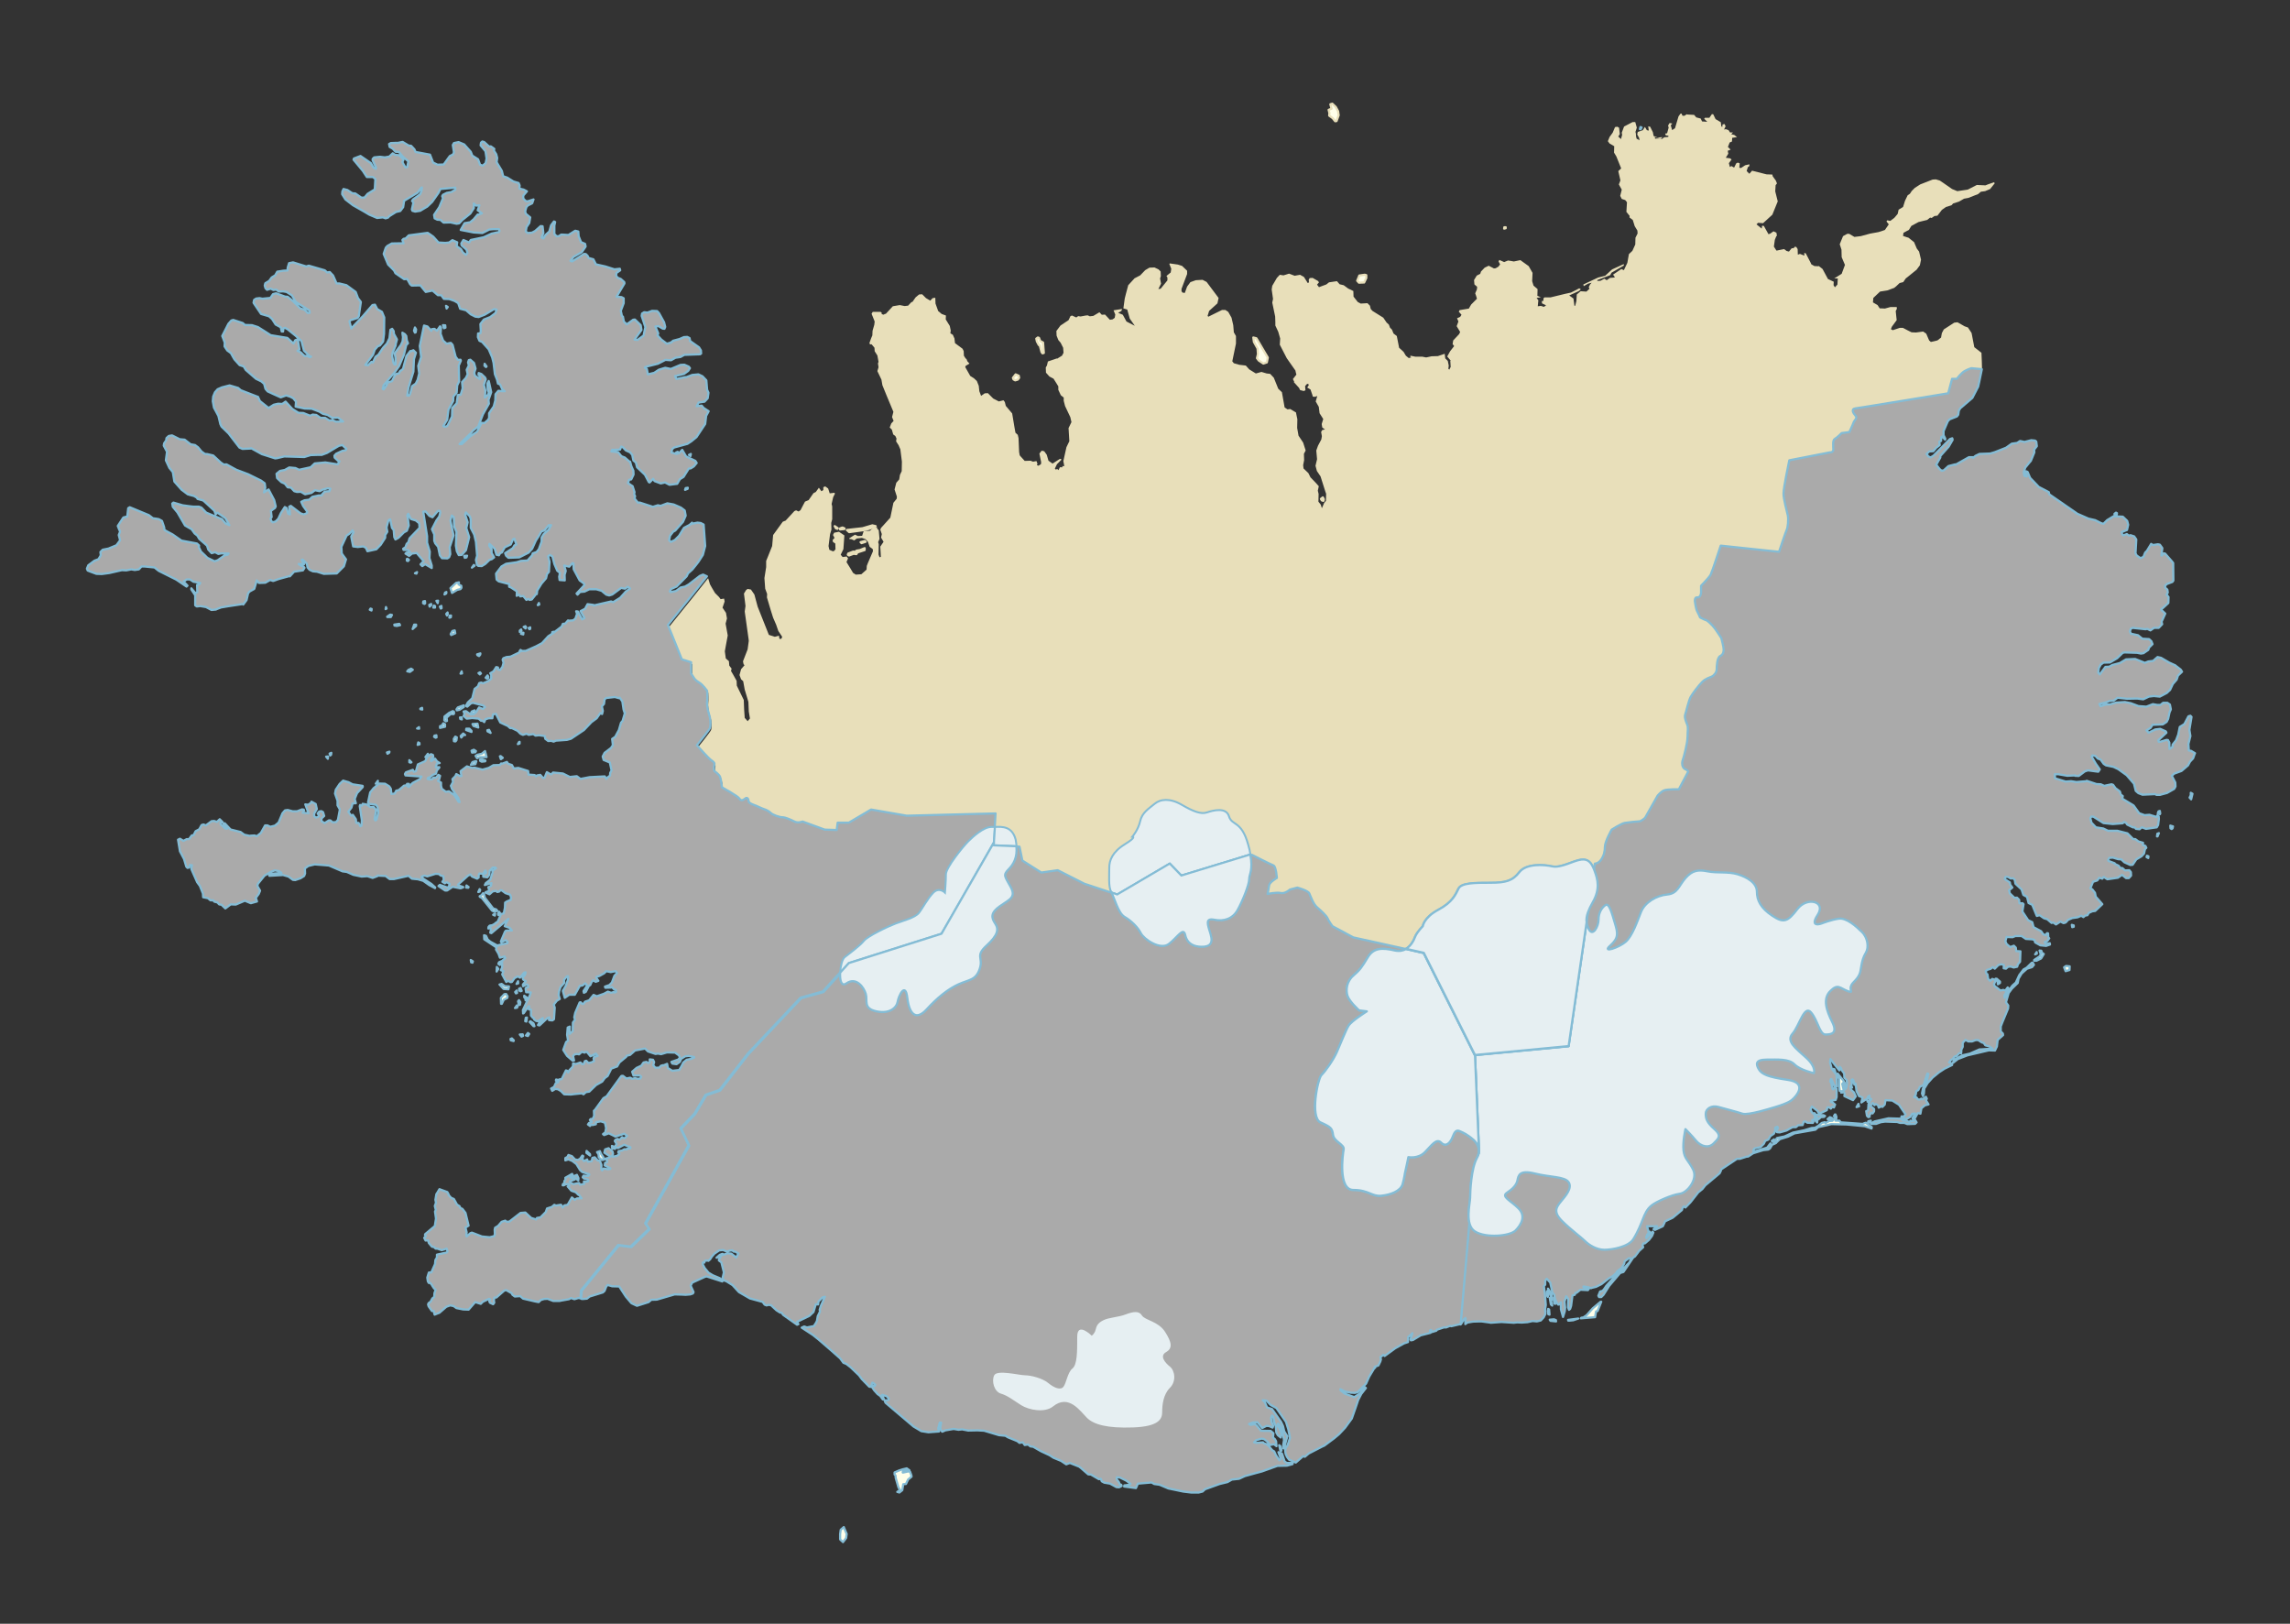 <?xml version="1.0" encoding="utf-8"?>
<!-- Generator: Adobe Illustrator 25.2.1, SVG Export Plug-In . SVG Version: 6.00 Build 0)  -->
<svg version="1.1" id="Layer_1" xmlns="http://www.w3.org/2000/svg" xmlns:xlink="http://www.w3.org/1999/xlink" x="0px" y="0px"
	 viewBox="0 0 1186 841" style="enable-background:new 0 0 1186 841;" xml:space="preserve">
<rect x="0" y="0" width="1186" height="841" fill="#333333" stroke="none"/>
<style type="text/css">
	
		.st0{fill-rule:evenodd;clip-rule:evenodd;fill:#FFFFEA;stroke:#84BCD5;stroke-width:1.134;stroke-linejoin:round;stroke-miterlimit:10;}
	
		.st1{fill-rule:evenodd;clip-rule:evenodd;fill:#FFFFEA;stroke:#E8DFBA;stroke-width:1.134;stroke-linejoin:round;stroke-miterlimit:10;}
	.st2{fill-rule:evenodd;clip-rule:evenodd;fill:#E8DFBA;}
	
		.st3{fill-rule:evenodd;clip-rule:evenodd;fill:#AAAAAA;stroke:#84BCD5;stroke-width:1.134;stroke-linejoin:round;stroke-miterlimit:10;}
	
		.st4{fill-rule:evenodd;clip-rule:evenodd;fill:#E6EFF2;stroke:#84BCD5;stroke-width:1.134;stroke-linejoin:round;stroke-miterlimit:10;}
	.st5{fill-rule:evenodd;clip-rule:evenodd;fill:#E6EFF2;}
	.st6{fill-rule:evenodd;clip-rule:evenodd;fill:#E6EFF2;stroke:#84BCD5;stroke-miterlimit:10;}
	
		.st7{fill-rule:evenodd;clip-rule:evenodd;fill:#C18957;stroke:#84BCD5;stroke-width:1.134;stroke-linejoin:round;stroke-miterlimit:10;}
	
		.st8{fill-rule:evenodd;clip-rule:evenodd;fill:#EACEB9;stroke:#84BCD5;stroke-width:1.134;stroke-linejoin:round;stroke-miterlimit:10;}
	
		.st9{fill-rule:evenodd;clip-rule:evenodd;fill:#98D390;stroke:#84BCD5;stroke-width:1.134;stroke-linejoin:round;stroke-miterlimit:10;}
	
		.st10{fill-rule:evenodd;clip-rule:evenodd;fill:#BBD178;stroke:#84BCD5;stroke-width:1.134;stroke-linejoin:round;stroke-miterlimit:10;}
</style>
<polygon id="svg_3_1_" class="st0" points="849.7,66.9 849.3,66.9 849.6,65.8 850.2,66 "/>
<polygon id="svg_6_1_" class="st0" points="231.3,159.8 231,158.4 231.9,159 "/>
<polygon id="svg_7_1_" class="st0" points="229.9,170 229.4,168.4 230.6,168.5 230.7,169.7 "/>
<polygon id="svg_8_1_" class="st0" points="214.9,172.3 214.4,171.3 214.9,169.6 215.5,170.6 215.3,172.1 "/>
<polygon id="svg_9_1_" class="st0" points="347.6,178.2 347.3,177.4 348,177.2 348.1,178 "/>
<polygon id="svg_12_1_" class="st0" points="251.7,190.1 250.9,189.4 251,188.4 252,189.8 "/>
<polygon id="svg_14_1_" class="st0" points="350.3,234.9 350.2,234.3 351,234 350.8,234.7 "/>
<polygon id="svg_15_1_" class="st0" points="357.6,236.2 356.8,235.6 357.8,235.1 "/>
<polygon id="svg_16_1_" class="st0" points="354.8,253.7 355.1,252.8 356.2,252.6 356.1,253.2 "/>
<polygon id="svg_17_1_" class="st1" points="685.4,259.4 684.6,259.2 684.1,258.4 685.1,257.6 685.6,258.6 "/>
<polygon id="svg_18_1_" class="st0" points="1095.9,265.5 1096.4,265.8 1096.1,267.4 1095.2,267.1 1095.1,266.1 "/>
<polygon id="svg_19_1_" class="st0" points="358.4,270.7 357.9,271.7 357.3,271.8 "/>
<g>
	<polygon id="svg_2_1_" class="st1" points="692.2,62.7 691.5,62.8 690.2,61.2 688.4,59.9 688.5,58.5 688.1,56.9 689.6,56.3 689,54 
		690,53.7 691.8,55.4 693,57.6 693.3,59.7 	"/>
	<polygon id="svg_4_1_" class="st1" points="779,118.4 779.1,117.7 779.8,117.7 779.8,118.2 	"/>
	<polygon id="svg_5_1_" class="st1" points="706.8,142.3 707.6,142.5 707.6,144 706.5,146.3 703.8,146.4 702.9,145.4 704,142.7 	"/>
	<polygon id="svg_10_1_" class="st1" points="539.9,183 539.4,182.3 538.5,178.9 538,178.7 537,176.8 536.7,175.4 537.5,174.8 
		538.1,175 538.7,176.6 540.2,177.4 540.6,182.8 	"/>
	<polygon id="svg_11_1_" class="st1" points="654.3,188.3 651.9,186.7 651,185.5 651.5,183.4 651.3,180.5 649.4,177.1 649.1,174.8 
		650.7,175.2 656.6,185.2 656.1,187.7 	"/>
	<polygon id="svg_13_1_" class="st1" points="525.8,197 524.9,196.5 524.6,195.7 526,193.9 527.6,194.6 527.8,195.7 527.1,196.6 	
		"/>
	<polygon id="svg_20_1_" class="st1" points="433.7,273.9 432.9,273.6 432.3,272.5 433.9,273.6 	"/>
	<polygon id="svg_21_1_" class="st1" points="437.3,274 435.1,274.2 435,273.7 436.3,273.2 437.4,273.7 	"/>
	<polygon id="svg_22_1_" class="st1" points="453.5,272.5 452.9,273 452.6,273.1 448.5,274.4 439.8,275.6 438.6,274.5 446.7,273.6 
		451.8,272.1 	"/>
	<polygon id="svg_23_1_" class="st1" points="446.2,281.3 445.7,280.8 447.9,280.2 448.3,280.6 	"/>
	<polygon id="svg_24_1_" class="st1" points="439.7,287.7 439.1,287.3 439.3,286.7 441.9,285.7 442.9,285.8 443.6,285.2 
		445.4,284.9 447.8,283.9 447.8,284.9 444.1,286.1 443.5,287 442.1,286.8 	"/>
</g>
<polygon id="svg_25_1_" class="st0" points="240.7,288.9 240.4,287.9 241.9,287.8 241.6,288.7 "/>
<polygon id="svg_26_1_" class="st0" points="211.3,290.6 210.7,290.4 210.7,289.5 211.1,289.4 211.8,290 "/>
<polygon id="svg_27_1_" class="st0" points="244.4,294 245.4,292.6 245.8,293 "/>
<polygon id="svg_28_1_" class="st0" points="215.7,297.1 214.9,296.9 216,296.3 "/>
<polygon id="svg_29_1_" class="st0" points="234.1,307.1 233.3,304.6 236.2,301.9 237.7,301.6 237.5,302.7 238.9,303.4 239,304.4 
	238.5,305.1 236.8,305.5 "/>
<polygon id="svg_30_1_" class="st0" points="230.2,307.9 230.5,306.9 231.2,306.6 231.1,307.4 "/>
<polygon id="svg_31_1_" class="st0" points="226.7,312.4 226,311.2 226.9,311.1 "/>
<polygon id="svg_32_1_" class="st0" points="219.8,312.8 219.1,312.4 219.2,311.5 220.1,311.3 220.2,312.5 "/>
<polygon id="svg_33_1_" class="st0" points="278.7,313.4 278.5,313.4 279.1,312.3 279.3,313.1 "/>
<polygon id="svg_34_1_" class="st0" points="222.5,314.2 222.3,313.3 223.3,312.8 223.3,313.5 "/>
<polygon id="svg_35_1_" class="st0" points="225.3,314.7 224.4,314.7 224.7,313.6 225.3,313.9 "/>
<polygon id="svg_36_1_" class="st0" points="228.3,315.2 227.8,314.2 228.6,313.8 228.7,315 "/>
<polygon id="svg_37_1_" class="st0" points="199.9,314.4 200.2,315.2 199.7,315.5 "/>
<polygon id="svg_38_1_" class="st0" points="192.4,316.2 191.5,315.8 191.9,315.2 192.5,315.4 "/>
<polygon id="svg_39_1_" class="st0" points="231.5,318.8 231.1,318 231.8,317.2 231.9,318.1 "/>
<polygon id="svg_40_1_" class="st0" points="202.4,319.6 200.6,319.6 200.5,319.4 202.1,318.3 203,318.5 "/>
<polygon id="svg_41_1_" class="st0" points="233,319.9 232.7,319.9 232.9,318.8 233.6,318.8 233.5,319.7 "/>
<polygon id="svg_42_1_" class="st0" points="205.5,324.2 204.3,324 204.2,323.5 206.8,323.1 207.2,323.8 "/>
<polygon id="svg_43_1_" class="st0" points="272.2,325.5 271.2,324.7 272.1,324.3 272.5,324.9 "/>
<polygon id="svg_44_1_" class="st0" points="213.7,325.8 214.5,323.5 215.5,323.5 215.5,324.2 "/>
<polygon id="svg_45_1_" class="st0" points="274.2,325.9 273.8,325.3 274.6,324.9 274.6,325.7 "/>
<polygon id="svg_46_1_" class="st0" points="269.2,327.3 269.2,326.6 269.9,326 270.1,326.8 "/>
<polygon id="svg_47_1_" class="st0" points="271,328.6 269.8,328.3 270.1,327.8 271.1,327.7 "/>
<polygon id="svg_48_1_" class="st0" points="233.7,328.9 233.4,328.4 234.3,326.8 235.5,326.5 235.8,328 "/>
<polygon id="svg_49_1_" class="st0" points="286.6,329.3 286,328.3 286,327.4 286.7,327.2 287.3,327.7 "/>
<polygon id="svg_50_1_" class="st0" points="270,337.5 269.2,337.1 269.6,336.6 270.3,337.2 "/>
<polygon id="svg_51_1_" class="st0" points="248.1,339.8 247.2,339.3 247.1,338.9 248.8,338.4 248.7,339.1 "/>
<polygon id="svg_52_1_" class="st0" points="212.3,348 210.9,347.7 211.6,346.9 212.9,346.3 213.8,346.9 "/>
<polygon id="svg_53_1_" class="st0" points="239.3,348.8 238.5,348.9 239.1,347.7 "/>
<polygon id="svg_54_1_" class="st0" points="248.5,349.3 247.8,348.6 248.6,348.2 249.1,348.8 "/>
<polygon id="svg_55_1_" class="st0" points="252.3,351.6 251.5,351 252.5,349.8 252.9,350.5 252.8,351.3 "/>
<polygon id="svg_56_1_" class="st0" points="218.7,367.5 217.7,367.3 217.7,367 218.6,366.6 "/>
<polygon id="svg_57_1_" class="st0" points="236.6,367.9 236.4,367.4 237.1,366.4 240.2,365.3 240.2,366.2 238,367.6 "/>
<polygon id="svg_58_1_" class="st0" points="244.3,368.5 245.8,367.9 246.2,369 245.5,369.6 243.9,369.4 "/>
<polygon id="svg_59_1_" class="st0" points="239.2,372.6 238.4,372.4 238.2,371.6 239.1,371.5 "/>
<polygon id="svg_60_1_" class="st0" points="230.8,373.6 230.1,373 230.2,371.1 232.6,369.2 234.5,368.3 235.1,368.6 235.2,369.5 
	234.9,369.9 233.4,369.8 231.3,371.7 231.5,373.4 "/>
<polygon id="svg_61_1_" class="st0" points="247.7,376.8 245.2,376 244.7,375 247.3,374.8 "/>
<polygon id="svg_62_1_" class="st0" points="227.9,377 227.9,376.1 228.8,375.8 229.6,374.6 230.5,375.1 230.5,376.4 "/>
<polygon id="svg_63_1_" class="st0" points="217.1,377.4 216,377.3 217,376.6 "/>
<polygon id="svg_64_1_" class="st0" points="244.2,379.1 241.4,378.1 241.5,377.4 243.1,377.4 244.2,378.5 "/>
<polygon id="svg_65_1_" class="st0" points="254.1,379.6 252.5,378.8 252.4,378.2 253.3,378 "/>
<polygon id="svg_66_1_" class="st0" points="238.9,382 238.6,381.2 239.9,379.9 240.9,380.7 240,380.7 "/>
<polygon id="svg_67_1_" class="st0" points="225.6,382.1 224.8,381.6 225,381 226,380.8 226.1,381.9 "/>
<polygon id="svg_68_1_" class="st0" points="235.9,384 235.1,383.9 235,382.7 235.8,381.5 236.6,381.9 236.4,383.4 "/>
<polygon id="svg_69_1_" class="st0" points="268.2,385.4 268.8,384.3 269.1,384.2 269.1,385.1 "/>
<polygon id="svg_70_1_" class="st0" points="216.3,385.8 216.6,384.5 217.2,384.8 217.3,385.5 "/>
<polygon id="svg_71_1_" class="st0" points="246.2,389.6 244.5,389.8 244.2,388.8 245.4,388.3 246.5,389 "/>
<polygon id="svg_72_1_" class="st0" points="200.7,390.4 200.4,389.7 201.7,389.3 201.6,389.8 "/>
<polygon id="svg_73_1_" class="st0" points="171,391.3 170.7,390.3 171.6,389.9 171.5,390.9 "/>
<polygon id="svg_74_1_" class="st0" points="221.5,392.6 220.3,392.1 221.6,390.4 221.9,391.3 "/>
<polygon id="svg_75_1_" class="st0" points="252,392.1 248.3,392.1 247.1,392.7 246.3,391.5 247.2,390.9 249.5,390.4 251.2,389 "/>
<polygon id="svg_76_1_" class="st0" points="169.8,393 168.9,391.9 169.9,391.8 "/>
<polygon id="svg_77_1_" class="st0" points="259.4,393.2 258.9,391.7 259.3,391.6 260.4,392.5 "/>
<polygon id="svg_78_1_" class="st0" points="251.3,394.3 249.5,394.5 248.7,394.1 248.6,393.4 249.5,393.2 251.4,393.9 "/>
<polygon id="svg_79_1_" class="st0" points="212.7,395 212,394.8 212,393.7 213.1,394.8 "/>
<polygon id="svg_80_1_" class="st0" points="246.2,395.8 243.9,396.1 244.7,394.7 246.4,394.2 246.7,394.3 "/>
<polygon id="svg_81_1_" class="st0" points="194.6,405.9 195.7,404.4 195.6,405.7 "/>
<polygon id="svg_82_1_" class="st0" points="210.8,407.2 210.8,406 211.8,406 211.8,407 "/>
<polygon id="svg_83_1_" class="st0" points="1134.6,410.6 1135.5,411.1 1134.8,414 1134,413.1 1134.6,411.9 "/>
<polygon id="svg_84_1_" class="st0" points="1118.6,421.7 1117.5,421.3 1117.9,420.2 1118.6,420 1118.8,421.4 "/>
<polygon id="svg_85_1_" class="st0" points="1124.7,429.4 1124.1,429 1124,427.6 1125.4,428 1125.2,429 "/>
<polygon id="svg_86_1_" class="st0" points="1117.4,433.2 1117.1,433.2 1117.3,431.8 1118.1,431.5 "/>
<polygon id="svg_87_1_" class="st0" points="1112.6,444.4 1111.7,443.9 1111.9,443.2 1112.7,443.5 "/>
<polygon id="svg_88_1_" class="st0" points="242.5,459.8 241.4,459.7 241.6,458.6 242.7,459.4 "/>
<polygon id="svg_89_1_" class="st0" points="247.7,462 248.4,460.5 248.7,460.9 248.4,461.8 "/>
<polygon id="svg_90_1_" class="st0" points="257.6,471.8 255.7,472.1 254.8,471.6 249.5,465 248.5,464.5 248.4,464.2 249.3,463.7 
	250.2,462.6 250.6,462.8 251.1,464.9 255.4,470.5 257,471 "/>
<polygon id="svg_91_1_" class="st0" points="258.8,473.8 258.1,473.9 257.9,473.3 258.5,472.2 259,473 "/>
<polygon id="svg_92_1_" class="st0" points="256.3,474.2 255.4,473.8 256.4,473.1 "/>
<polygon id="svg_93_1_" class="st0" points="255.7,479.4 256.8,478 258,477.8 257.7,478.5 "/>
<polygon id="svg_94_1_" class="st0" points="1073.2,480.2 1073,479 1074,479.3 1074,480 "/>
<polygon id="svg_95_1_" class="st0" points="253.9,480.7 252.9,480.9 253,480.1 253.6,479.4 254.7,479.3 254.5,480 "/>
<polygon id="svg_96_1_" class="st0" points="1054,494.3 1054.8,493.1 1054.9,493.9 "/>
<polygon id="svg_97_1_" class="st0" points="1054.7,497.6 1053.5,497.6 1053.5,497.2 1056.5,495.2 1056.9,494.2 1056.3,492.3 
	1057.2,492.4 1057.5,493.4 1058.5,494.1 1057.1,496.4 "/>
<polygon id="svg_98_1_" class="st0" points="244.7,498.6 244,498.4 243.8,497.2 244.9,497.9 "/>
<polygon id="svg_99_1_" class="st0" points="258.9,499.8 258.1,499.2 258.4,498.4 259.5,497.9 "/>
<polygon id="svg_100_1_" class="st0" points="1069.8,503 1069,501 1070,500.3 1071.9,500.5 1071.8,502.4 "/>
<polygon id="svg_101_1_" class="st0" points="257.2,503.2 257.3,500.8 258.1,501.8 "/>
<polygon id="svg_102_1_" class="st0" points="267.5,509.6 268.3,508.2 268.4,509.3 "/>
<polygon id="svg_103_1_" class="st0" points="1034.7,509.8 1034.6,508.6 1033.5,506.9 1034.1,506.9 1035.8,508.4 1035.8,509.1 "/>
<polygon id="svg_104_1_" class="st0" points="263.3,512.4 260.8,512.2 258.7,509.9 259.8,509.6 261.5,510.8 263.6,510.9 "/>
<polygon id="svg_105_1_" class="st0" points="269.6,513.4 268.9,513 268.8,512.1 269.6,511.7 270.2,513.2 "/>
<polygon id="svg_106_1_" class="st0" points="267.2,514.5 266.8,513.8 267.6,513 267.8,514.3 "/>
<polygon id="svg_107_1_" class="st0" points="272.2,518.1 272.1,517.2 271.5,516.5 271.5,515.7 273,516.8 272.7,517.9 "/>
<polygon id="svg_108_1_" class="st0" points="259.9,519.9 259.5,519.9 259.4,516.8 261.2,514.9 262.1,514.8 262.9,516 262.7,516.9 
	260.9,517.8 "/>
<polygon id="svg_109_1_" class="st0" points="269.3,520.4 268.7,520.5 268.3,518.6 268.8,518 269.5,519 "/>
<polygon id="svg_110_1_" class="st0" points="267.8,521.9 266.7,522.1 267.7,520.7 268.1,521.1 "/>
<polygon id="svg_111_1_" class="st0" points="272.6,529.1 272,528.9 272.3,527.1 272.9,527 "/>
<polygon id="svg_112_1_" class="st0" points="276.8,531.5 276.3,531.5 274.3,529.3 274.7,528.9 276.3,530 "/>
<polygon id="svg_113_1_" class="st0" points="273.4,536.6 272.4,536.3 273.4,535 274.1,535.5 "/>
<polygon id="svg_114_1_" class="st0" points="270.1,536.9 269.2,535.8 270.7,535.7 270.9,536.5 "/>
<polygon id="svg_115_1_" class="st0" points="266,539.2 264.5,538.8 264.4,538.1 265.1,537.8 266.1,538.8 "/>
<polygon id="svg_116_1_" class="st0" points="950,555.4 949.1,553.9 949.5,553.6 950.1,553.8 950.6,555.5 "/>
<polygon id="svg_117_1_" class="st0" points="288.9,559.7 287.9,559.7 288,559.1 289,559.3 "/>
<polygon id="svg_118_1_" class="st0" points="954.1,565.8 953.8,565.2 953.3,565.1 952.8,565 952.5,562.8 952.5,558.8 951.4,556.7 
	951.7,556 954.7,559.7 956,561.9 956.2,563.4 955.8,564.1 954.5,560.9 954.1,561.4 955,565.2 "/>
<polygon id="svg_119_1_" class="st0" points="961.5,573.4 962.5,571.7 962.8,573 "/>
<polygon id="svg_120_1_" class="st0" points="939.7,576.5 941.2,578.1 940.5,578.3 939.6,577.1 "/>
<polygon id="svg_121_1_" class="st0" points="951.1,578.4 949.8,578.1 950.3,577.2 950.6,577.2 "/>
<polygon id="svg_122_1_" class="st0" points="947.5,579.9 946.5,579.6 947.7,578.6 948.9,579.1 948.6,579.6 "/>
<polygon id="svg_123_1_" class="st0" points="967.4,581.5 967.6,580.7 968.9,580.4 968.8,581.3 "/>
<polygon id="svg_124_1_" class="st0" points="918,591.4 917.6,590.9 918.8,590.1 918.7,590.8 "/>
<polygon id="svg_125_1_" class="st0" points="941.7,583.1 943.5,581.6 945.1,581.2 945.4,581.7 947.3,580.6 949,580.5 949.9,579.3 
	951.1,579.1 950.6,580.4 952.6,580.4 953.4,581.3 964.7,582.1 965.6,581.7 966.3,581.5 969.4,583.8 969.3,584.5 965.8,583.3 
	956.5,582.4 948.4,582.2 946.4,582.7 941.6,583.8 940.2,585.1 929.4,587 926,588.7 921.8,590 920.1,591.6 919.8,592 918.3,592.7 
	920.3,589.4 924.2,588.6 928.6,586.6 934.4,585.4 938.3,584.2 940,584.1 "/>
<polygon id="svg_126_1_" class="st0" points="317.1,595.1 316.9,593.5 317.7,593.8 317.8,594.6 "/>
<polygon id="svg_127_1_" class="st0" points="305.6,598.5 303.7,597.1 303.8,596.1 305.6,597.8 "/>
<polygon id="svg_128_1_" class="st0" points="312.6,600.7 311.7,600.8 310.1,599.4 310,597.9 309.2,596.7 310.7,596.2 311.2,597.5 
	312.5,599.4 "/>
<polygon id="svg_129_1_" class="st0" points="371.1,651.4 372.8,649.9 374.2,649.4 374.9,650.2 "/>
<polygon id="svg_130_1_" class="st0" points="801.5,668.5 802,669.2 801.6,671.7 801.1,670.8 801,670.2 801.1,669 "/>
<polygon id="svg_131_1_" class="st0" points="803.9,673.3 801.7,667.4 803.5,669.9 "/>
<polygon id="svg_132_1_" class="st0" points="805.5,675.3 804.9,675.1 804.7,672.1 "/>
<polygon id="svg_133_1_" class="st0" points="803.9,676.2 803.2,675.6 802.6,672.2 802.9,672.2 "/>
<polygon id="svg_134_1_" class="st0" points="801.8,677.9 802.3,678.2 802.5,680.9 801.9,680.7 801.6,679 "/>
<polygon id="svg_135_1_" class="st0" points="818.7,682.8 818.9,682.5 820.1,682.3 820.5,682 821.7,681.2 824.9,677.6 829,674.2 
	829.3,674.2 827.4,679 826.6,679.2 826.1,682.2 "/>
<polygon id="svg_136_1_" class="st0" points="812.8,684 812.2,684 812.1,683.6 817.4,682.9 814.8,683.8 "/>
<polygon id="svg_137_1_" class="st0" points="802.6,683.5 804.8,683.3 805.8,683.7 805.9,684.4 803,684.1 "/>
<polygon id="svg_138_1_" class="st0" points="662.5,748.5 663.3,749.2 663.7,751 663.5,751.6 663.1,751.4 "/>
<polygon id="svg_139_1_" class="st0" points="471.3,762.2 472,764.1 472.1,764.8 470.3,766.3 469.2,768.6 467.8,768.7 467.3,771.8 
	465.8,773 465.1,772.8 464.7,772.7 466.1,771.7 465.3,770.3 463.9,765.5 463.8,764.2 463.3,763.7 463.3,762.6 465.6,761.6 
	467.5,761 469.6,760.5 471,761.5 470.2,761.3 469.7,761.7 468.5,761.7 467.8,761.9 467.5,762.4 467.6,762.7 470.3,762.1 "/>
<polygon id="svg_140_1_" class="st0" points="435.1,794.5 435.4,792.3 437,790.9 438.5,794.5 438.2,796.6 436.6,798.7 435.1,797.3 
	"/>
<path class="st2" d="M1033.1,94.9l-2.4,3l-2.6,1.1l-2.2,0.3l-1.4,1.2l-5.1,2l-2.2,0.4l-2.6,1.5l-3.1,1l-0.8,0.9l-0.6,0.2l-2.3,0.7
	l-2.1,1.5l-2.3,3l-1.6,0.2l-1.4,1l-0.8-0.2l-1.5,1.2l-4.5,1.1l-3.7,2l-1.3,2.1l-1,0.5l-1.8,1l-0.2,1.6l2.1,0.7l0.7,0.2l2.9,2.3
	l1.4,3.3l1.2,1.6l1,4.2l-0.6,2.9l-1.7,2.3l-0.5,0.4l-4.2,3.4l-0.9,0.7l-1.3,1.9l-1.9,0.5l-1.8,1.7l-1,0.8l-3.5,1.3l-3.8,0.6
	l-3.5,3.3l-0.2,2.3l0.5,0.3l1.9,1.1l1.1,1.7l0.6,0l2.1,0.1l2.9-0.8l3.2,0l0.1,0.9l-0.6,1.2l0.3,2.9l0.2,1.8l-2.5,3.4l-0.5,1.3l1,0.5
	l3.6-1.2l1.6,0l0.8,0.4l1.7,0.9l2,1l2.3,0.1l3.7-0.5l1.6,1.1l1.5,3.5l0.9,0.8l3.4-0.8l1.9-1.5l0.1-0.7l0.3-1.6l1-1.9l5.4-3.5
	l1.7-0.2l3.7,2.1l1.7,0.6l1.4,2.1l0.5,0.8l1.4,7.3l3.7,2.9l0.2,4.7l0.1,4l-5.4-0.5c0,0-1.8,0.5-3.5,1.5s-4,4-4,4h-2.5l-2,7.5
	c0,0-45.5,7.5-48,7.8s-1.2,2.5,0,3.8s-0.5,2.2-1,3.5s-2.2,5-2.2,5l-4,0.5c0,0-2.2,2.2-3.5,3s-0.8,3.8-0.8,5.5s-1.8,1.5-1.8,1.5
	l-21,4.1c0,0-3,14.2-3,17.2s1.8,9,2.2,11.2s0,6.5-0.5,7.5s-4,11.5-4,11.5l-30.2-3.2c0,0-4.5,13.5-5.2,15s-5,5.8-5,5.8s0,2.5,0,3.5
	s-0.5,2.8-2,2.5s-1.2,2-1.2,2s0.5,4,1.2,5.2s1.5,3.2,1.5,3.2s2.2,1.2,3.1,1.4s3.2,2.3,4.4,4.1s3.5,5.2,3.5,5.2s1.2,4.5,1.2,5.8
	s-0.2,2.8-1.8,3.5s-1.8,5.2-1.8,6.8s-1.2,3.2-2.5,3.8s-3.2,1-5,2.8s-5,6-6,7.8s-2.2,7.5-2.8,9s0.2,3.5,1,5.2s0.2,3.2,0.2,6.5
	s-2,10.8-2.5,12s-0.5,4,1.5,4.8s1,1.8,1,1.8l-4.5,8.5c0,0-5.8,0-7.5,0.5s-3.5,2.8-3.5,2.8l-6.5,11.5c0,0-2,1.8-3,1.8
	s-5.8,0.5-7.5,0.8s-6.8,3.5-6.8,3.5s-3.5,6.2-3.5,8.8s-0.5,4.8-2,6.8s-3.2,2-3.2,2l-13.8,95l-48.5,4.6l-26.5-52.9l-37-8.2l-10.8-5.8
	c0,0-2-2.8-2.5-4s-3.5-4-5.5-5.8s-3.2-5.8-4-7.2s-6.2-3-6.2-3l-3.8,1c0,0-2.5,2.2-4.8,1.8s-6.8,0.5-6.8,0.5s0.5-3,0.8-4.5
	s4-3.8,4-3.8s-0.2-6-1.8-6.5s-11.2-5.5-11.2-5.5l-36,11l-6-6.2l-27.2,16l-17.5-5.8l-13.8-7l-8.5,1.2l-9.8-6.2l-1.5-7.2l-13-0.5
	l1-16.5l-45.2,1.5l-18.5-3.2l-11.5,6.8h-5.8l-0.5,3.8l-6.2-0.2l-11.5-4.2c0,0-2.2,1-4.2,0s-4.8-2.2-6.2-2.2s-5-1.2-6-2.2
	s-2.5-1.8-3.5-2s-4.2-1.8-4.2-1.8s-3.8-1.2-3.8-2.2s-0.5-2.5-1.8-1.5s-2.2,1.2-3,0s-9-5.8-9-5.8s-0.5-4.2-1-5.5s-3-3-3-3s-0.2-2,0-3
	s0-1.5-1.5-2.5s-7.5-7.8-7.5-7.8s6.5-8,6.8-9s0.5-4-0.5-7s-1.2-5.8-1-7s0-5.2,0-5.2s-2.2-3.2-4-4.2s-2.5-2-2.5-2l-1.8-2.8v-5.8
	l-4.8-1.5l-7.2-17.8l12.5-15.5l7.7-9.7l0.1,0.1l0.9,3l1,1.8l1.6,2.7l2.1,2.1l0.8,1.1l1.8-0.3l0.3,1.5l-1.1,3.2l1.8,2.7l0.5,2.9
	l-0.7,2.7l1.1,6.1l-1,5.4l-0.5,2.8l0.5,3.7l1.6,1.4l0.2,2.3l1.2,1.6l-0.3,1.2l1,1.7l1.9,3.4l0.1,2.5l3.6,7.4l0.2,5.1l0.3,4.2l1,1.1
	l0.5,0.6l1.2-1.4l-0.6-3.6l-0.2-5l-1.8-6l-0.1-0.3l-0.8-4.4l-1.1-1l-0.8-2.2l0.8-3l1.8-2.1l-0.5-0.5l-0.3-1.5l2.4-6.2l0.6-4.4
	l-0.1-0.9l-2-14.3l0.4-2.9l-0.8-6.4l1.1-1.8l0.8-0.6l1.6,0.3l0.1,0l1.8,2.6l1.7,6.3l5.8,14.6l3.1,1l2.1-0.6l0.3,1.7l1-0.1l0.4-1
	l-2-3l-1.1-3.2l-1.6-3.7l-1.2-3.8l-2-6.7l0.1-1.8l-1-2.7l-0.4-5.5l0.9-5.7l0-3.2l0.9-2.2l2.2-5.5l0.5-5.7l5-6.9l1.5-0.6l4.5-4.9
	l0.9-0.4l1.3,0.6l1-0.7l1.3-2.5l1-1.9l0.7-0.3l1.2-0.5l2.5-3.6l1.2-0.6l1.6-2.2l1.3,1.8l1-0.6l0-1.5l1-0.4l1.5,1.1l0.8,2.5l2.5-0.3
	l0.2,0.5l-0.9,1.8l-0.8,3.5l0.3,1.3l0,6.6l-0.5,1.9l0.1,3.5l-0.7,2.3l-0.8,6.2l0.4,1.9l0.4,0.2l1.4,0.6l0.6-0.1l0.8-0.9l-0.1-3
	l-1.2-0.8l-0.2-1l1-1.1l-0.5-1l-0.3-0.5l0.6-1.2l2.5-0.5l2.8,1.9l-0.5,7.1l-1.4,2.9l1,1.2l2.1-0.3l0.7,1l-0.8,1.9l2.1,3.4l1.3,2.2
	l1.4,0.9l2.9-0.2l0.9-0.8l1.8-1.6l0.1-1.9l0.5-1.3l2.7-6.3l-0.1-1.1l-1.6-1.2l-0.9-2.6l-1.3-1.4l-1.8-0.6l-2.7,0.3l-1.3,1l-1.3-0.6
	l-1.3-0.2l0-0.3l3-1.9l1.5,0.7l0.3,0l1.9-0.1l0.8-2.4l3.2-0.2l2.1-1.8l1.6-0.1l0.1,0.8l0.8,0.8l0.4,4.5l-0.7,1.7l0.3,1l-0.1,5.4
	l0.5,1.4l0.7-0.2l-0.1-2.1l-0.2-3.2l1.7-2.5l-1.3-2.2l0.4-1.8l-0.8-2.3l0.4-0.9l4.8-5.3l1.6-7.7l1.3-1.6l0.4-0.5l0.1-1.1l-1.2-3.7
	l0.9-3.5l1.5-1.7l0.4-2.4l0.9-1.9l0.1-4.9l-0.8-6.4l-0.4-0.9l-0.5-1.2l-1.3-2l0.2-1.5l-0.6-1.3l-1.1-0.8l-0.7-2.5l-1.1-1.1l0.8-2.1
	l1.2-1.3l-0.8-2l0.7-2.7l-3.5-8.4l-2.2-5.4l-0.5-2.9l-2.1-4.4l0.6-2l-0.3-2l0.3-0.8l-0.6-3.3l-1.4-2.2l-0.1-1.8l-1.5-1.8l-0.2,0
	l-0.6,0.1l-0.3-0.8l0.9-2.5l0.6-1.4l0.1-2.4l0.9-3.1l0.2-1.7l-1.6-4l0.6-1l4.1,0l0.6,0.6l-0.1,0.6l1.3,0.3l0-0.3l0.9-0.2l3.6-3.9
	l3.6-0.6l2.5,0.5l1.8-0.2l1.7-1.8l0.6-0.2l1.6-2.3l1.8-1.5l1.6-0.1l2,2l2.2,1.3l1.2-1.3l1.4-0.2l0.1,3l1.4,3.9l0.5,0.4l1.3,1.1
	l2.2,0.8l-0.1,2l2.1,3.4l0.5,2.4l-0.2,1.4l1.3,0.8l0.5,1.2l0.3,0.6l0.3,2.5l3.9,2.9l0.6,1.2l0.1,2.4l1,1.6l0.3,0l0.5,1.3l1.1,1.2
	l-2,1.2l-0.2,0.6l2.6,4.6l1.9,1.2l1.5,1.4l1,2.5l0.3,2.8l0.9,2.4l1.9-1.3l1.6-0.1l2.8,2.8l2.9,1.5l2.4-0.6l0.7,0.9l0.5,2l3.3,3.9
	l1.2,7.2l0.5,2.8l1.2,1.1l0.4,1.7l0.3,7.2l0.3,1.7l0.5,0.6l2.1,2.3l3-0.1l1.3,0.5l1.8-0.3l0.5,1.4l-0.3,0.7l0.8,0.3l1.3-0.8l0.1-0.9
	l0-0.2l-0.9-4.4l1.2-1.5l1.3,0.3l1.3,1.8l0.9,3.1l2.1,1.5l3.9-2.5l0.8,0.4l-2.4,2.4l-1.1,2.3l0.5,0.5l0.7-0.3l0.4,0.3l0.3,0.3
	l0.7-1.5l1.4,0l-0.2-0.6l1.1,0l-0.1-0.5l-0.4-2.1l1.6-7.2l1.5-3.1l-0.4-6.8l1.5-3.1l-0.6-2.6l-2.7-5.7l-0.7-2.7l0-1.7l-1.5-1.2
	l-1.3-2.8l0-1.8l-1.1-1.8l-1.4-2.2l-2.1-1.1l-1.8-2l-0.1-2.7l0.6-1l0.5-2.1l4.7-1.6l0,0.2l2.6-1.6l0.8-1.5l-0.2-2.6l-1.3-2.6
	l-1.2-1.4l-0.9-2.3l-0.1-2.4l2.1-2.8l4.2-2.8l1-2.1l0.8-0.3l2.2,1l1-0.7l1.2,0.2l2.7-0.5l1-0.1l1.1,0.5l1.8-0.2l3.2-1.9l1.2,1.3
	l1.7-0.1l2.5,2.7l1.4-0.2l1.1-0.8l0.3-1.7l-0.9-2.2l4.4-0.7l-0.3,1l-1.7,1l2.4,1l1.9,3.5l4.3,2.2l-2.6-3.7l-1.3-4.7l-2-0.6l0.7-5.1
	l0.6-2.4l1.2-4.5l3.3-3.6l0.4-0.2l2.5-1.3l2.6-2.7l2.2-1.3l2.6-0.1l2.1,1l1.1,1.1l0.1,2.4l-0.4,1.2l0.5,2.7l-1.4,2.8l1.2-0.2
	l3.5-4.3l0-1.5l-0.5-0.8l2.2-1.8l0.3-1.9l-1-2.5l0.2-0.3l4.2,0.6l2.2,0.7l2.6,2.5v1.7l-2.9,7.7l0,1.2l0.5,0.7l1.2,0.2l1.2-3.3
	l1.7-2.3l2.8-1l3.5-0.2l2.1,1.1l6.2,8.3l-0.6,2.8l-4.3,3.9l-0.8,2.6l0.4,0.4l7.1-3.5l1.7,0l1.5,1l1.7,3l0.9,3.9l0.3,3.7l1.1,1.9
	l0,3.9l-0.1,0.5l-1.8,8.7l0.8,1l1.4,0.4l1.4,0.4l3.4,0.4l1.8,2l3.4,2.1l2.9-0.8l2.7,0.8l1.8,0.2l1.9,2l2.3,5.7l1.9,1.8l1.4,7.9
	l1.5,1l1.4-0.2l3,1.8l0.2,1.1l0.5,2.4l-0.1,4.5l0.7,4l2.4,3.6l1.3,4.1l-0.9,1.7l0.1,3.3l-0.5,2.6l0.2,1.7l2.5,2.4l1.1,2.2l2.7,2.8
	l1.6,1.8l-0.5,2.3l0.4,1.7l-0.1,4l1.2,1.5l0.6,1.9l1.2-2.8l0.9-1l0.1-3.7l-0.4-1.1l-2.5-7.9l-1.9-2.8l-0.7-2.7l0.8-3.4l-0.4-4.5
	l0.9-2.5l1.7-3.2l0.3-1.7l-0.4-2.2l0.6-1l1.4-0.3l-1.4-1l-0.3-1.8l0.8-2.6l-1.9-3l-0.4-3.3l-1.6-2.8l0.8-2.8l-1.2,0.4l-1.1-0.1
	l-0.2-0.8l-1-2.9l-1.7-1l0.8-1.2l-0.3-0.8l-0.8,0.3l-0.8,1l0.2,2.1l-0.9,0.4l-1.9-0.5l-0.5-1.1l-2.8-3.1l0.3,0l-0.7-1.5l1.8-2.3
	l-0.3-1.1l-0.2-1l-4.5-6.4l-3.6-7l0.2-3.2l-1-3.5l-1.5-3.2l0-1.8l-0.1-2.9l-1.5-7.2l0.4-1.9l-0.7-4.9l0.3-1.9l2.4-4.1l1.5-1.6
	l1.9,0.3l1-0.3l1.9-0.6l2.9,1.1l2.8-0.5l2,1.1l2,3.2l0.6-0.4l-0.1-1.4l0.5-0.8l1.5-0.1l2.8,1.6l0.5,0.7l-1,1.2l1,1.3l3.8-1.4
	l1.4-1.1l4.1-0.6l1.4,1.6l2.1,0.5l2.3,1.7l2.7,1.3l0.1,2.9l2.2,2.8l0.6,0.3l0.9,0.5l3.5-0.2l1.2,1.2l0.1,0.1l0.4,1.7l0.9,1l5.6,3.5
	l1.7,2.5l1.2,1.1l0.6,1.6l1,1l0.8,2l1.7,1.3l1.2,6.1l0.9,0.8l1.4,1.3l1.2,2l1.6,1.3l0.2-0.2l1-0.2l-0.6-0.5l0.2-0.4l2.5,0.5l3.6,0
	l2,0.4l2.8-0.6l3.3-0.1l3.5-1.2l0.3,2.4l1.3,1.3l0.5,2.4l-0.2,1.7l0.5,0.4l0.7-1.4l-0.1-1.6l-0.1-1.6l0.3,0l-0.2-0.2l-1.7-2l1.5-2.7
	l2.1-2.7l-0.8-1l0.3-1.9l3.1-3.3l0.5-1.1l-1.8-3l0.9-2.4l-0.7-1.7l1.6-0.7l0.7-1.1l-1.4-1.6l0.4-0.8l4.8-0.8l1.2-2.1l3-3l-0.4-1.4
	l-0.5-1.4l0.9-2.1l0-0.3l0.1-1l-1.4-1.2l-0.2-2.3l1.4-2.3l1.8-0.9l0.4-1.2l1.9-2l2.1-1l2.7,1.4l0.9-0.1l1.4-0.8l0.9-1.2l-0.8-1.5
	l0.4-0.8l2.5,1.1l1-0.4l1-0.4l1.4,0.2l1.6,0.3l3.4-0.7l1.1,0.8l3.2,2.3l2,3.5l-0.2,4.3l0.7,2.3l2.1,1.8l-0.1,3.5l1.8,0.7l-2.2,0.4
	l0.9,1.2l-0.3,3.1l1.6-0.2l1.6,0.5l1.1-0.8l-2.1-1l-0.1-1.2l0.8-0.1l0.1-1.4l0.5-0.4l3.1,0l7.4-1.8l3.2-0.7l4.3-2.2l0.8,0.5l-1,0.9
	l-5,2.3l2.2,1.6l0.1,0.9l0.4,2.9l0.4-0.1l0.6-2.4l0.2-3.4l2-1.7l3,0.2l1.6-1.5l-0.4-0.8l0.7-1.4l0.8-0.9l-1.9,0.5l-2.2,1.3l-0.2-0.9
	l7.7-3.6l3.6-0.9l3.6-3.3l5.9-2.7l0.1-0.1l0.1,0.8l-6.4,3.7l-0.7,1.3l-6.6,2.5l-0.1,0.5l1.7-0.1l2-1.1l1.2,0.8l1.7-1.2l2.3-0.2
	l0.2-0.2l-0.9-1.3l4.3-2.9l1.3,0.6l1.8-3.8l0.8-4.5l0.3-0.3l1.5-1.4l1.5-3.3l0.1-3.5l1.1-2.2l-0.1-1.5l-1.4-2.3l-0.3-1l-0.7-2.2
	l-1.7-1.3l0.1-0.8l-1.7-2.1l0.3-5l-0.9-1.1l-1.8-0.6l-0.8-1.6l0.8-3.2l-1.5-2.7l0.8-2.1l-0.5-2.2l-0.6-2.6l1.5-1.4l-2.5-6.2l-1.2-2
	l0.1-3.3l-2.4-1.4l-0.9-1.2l0.9-2.2l1.6-2.2l1-2.4l0.2-0.5l1.2-0.2l0.9,0.5l0.4,3.3l-0.8,1.3l1.4,1.3l0.6-2.2l-0.2-1.1l1.2-3.2
	l4.4-2.3l1.4,0l0.8,2.9l-0.7,2.2l0.2,0.8l0.1,1.5l0.3,1.2l1.5,0.8l-0.2-1.2l-1-1.8l0.3-1.3l2.6-0.9l1.1-1.7l1,1.7l1,0.2l-0.3-2.2
	l1,0.2l1.1,2.2l0.3,0.6l0.4,2l2.1,0.8l2.5-0.2l-0.8,0.8L857,71l0.2,0.8l2.1-0.1l1.4,0.3l1.2-0.9l2.1-0.2l0.1-0.6l-1.4-0.2l-0.3-0.9
	l1-0.2l0.8-2.9l-0.3-1.1l0.8-1.3l1,0.2l0.4,0.1l-0.8,0.9l0.7,2.5l1.5-1l1.8-6.1l1-1.4l0.6-0.1l0.4,1.1l1,0.1l1.4-0.9l0,0.2l3.7,0.2
	l1.1,1.3l2.3,0.6l0.7,1.5l1.6,0.1l1.1,0.1l-1.6-1.6L883,61h2.3l1.3-1.9l0.7,0.1l1.2,2.5l2.7,1.6l0.3,2.2l0.5,0.2l0.1-1.2l1-0.3
	l0.6,1.2l-0.8,1.7l0.9-0.2l1.4,0.5l0.8,1.2l1.5,0l-0.7,0.7l-0.2,0.2l1.6,0.4l1.4,1.1l-2.5,0.4l-0.1,1.9l-1.2,0.5l-0.9,2.3l1.4,1.4
	l-1.5,0.6l0.3,1.5l-1.3,2.1L896,82l0.8,0.6l-1.4,1.9l0.5,2l0.8-0.5l1.4,0.8l1.1-2.2l0.8-0.4l1,0.4l-0.2,2.3l0.9,0.1l2.1-1.4l2.2-0.5
	l0,0.9l-0.8,0.6l-0.6,2l1.4,1.4l1.4-1.6l7.5,1.9l3,0.1l0.2,0.9l1.6,2.2l0.6,1.5l-0.7,0.9l-0.2,3.2l1.3,5.2l-2.8,6.9l-4.8,4.4
	l-2.6-0.2l-0.8,0.8l2.7,2.2l0.2-1.5l0.9,0.1l2.4,4.3l0.9-0.3l1.7-1.2l1.5,0.7l0.3,1.7l-0.3,0l-0.8,2l-0.5,3.5l1.2,1.9l0.2,0.2
	l3.9-0.8l1.3,1l1.2,0.3l1.4-1.7l1.1-0.1l0.5-0.7l0.8,0.1l0.7,1.1l0.1,2.9l1.1-0.4l2.3,0.9l-0.1-1.4l0.8,0.2l2.4,4.6l0.5,1.1l1.6,0.9
	l2.1,0.1l0-0.2l0.7,0.5l1.4,1.1l2.8,5.2l3,1.4l-0.1,1.8l0.7,1.1l1.3-1.4l0.2-3.2l-1.8,0l3.8-2.4l1.7-4.6l-1.7-4l-0.1-3.9l-0.9-2.8
	l0.6-1.5l1.1-2.7l2.2-1.2l1,0l2.7,1.6l3.3-0.4l4.8-1.3l4.4-0.8l1.6-0.5l1.7-0.6l2-2.9l-1.2-1.5l0.4-0.6l1.6,0.3l2.1-1.6l1.7-2
	l0.5-2.2l2.3-1.4l1-3.2l1.4-2.9l1.1-0.7l1-1.5l1.6-1.6l2.8-1.8l6.4-2.5l1.7-0.1l2,0.6l1.8,1.2l4.6,3.2l2.7,1.1l5.4-0.8l4.7-2.4
	l4.5,0.2l1.2-0.5l3.2-1.1L1033.1,94.9z"/>
<path class="st3" d="M1136.5,390.8l-0.2,0.6l-0.5,1.4l-1.6,1.7l-1,1.9l-3.4,2.9l-3.8,1.4l-1.2,1.1l1.8,3.5l0.1,2l-0.3,0.6l-0.4,0.7
	l-3.7,2.1l-3.7,1l-1.7,0l-0.8-0.4l-6.5,0.3l-2.1-0.8l-1.4-1.2l-0.1-0.5l-0.3-1.2l-0.5-2l-3.8-4.4l-4.3-3.1l-2.5-1.2l-3.9-0.8
	l-1.2-0.8l-1.6-2.2l-1.4-0.5l-1.3-1.4l-0.2,0l-1.3-0.3l-0.4,0.7l1,1.7l1.1,1.9l2.1,3l-0.8,1.2l-5.3-0.7l-1.6,0.5l-3.2,2.4l-1.9-0.1
	v-0.2l-4,0.2l-4.7-0.8l-1.8,0l0.1,1.7l0,0.4l5.5,1.7l2.8-0.2l2.6,0.4l0.5,0l5-0.4v-0.2l5.1,1.7l2.2,0.1l1.8,0.8l3.8-0.8l0.8,0.3
	l1,1.4l0.2,0.3l2.3,1.7l0.5,1.7l1,0.7l-0.3,1.4l0.3,0.1l5.6,3.4l1.3,1.8l1.6,2.2l2.8,1l2.5-0.2l3.6,1.1l0.6-0.9l0.6,0.6l0.1,1.4
	l-0.4,3.1l-0.7,1.2l-5.6,0.8l-2.1-0.8l-0.9,0.7l-0.3,0.3l-1.9-0.2l-0.5-0.7l-1.1-0.1l-2.9-1.4l-0.5-0.8l-1.2-0.6l-0.6,0.7l-5.2,0.4
	l-4.8-0.5l-5.2-3.3l-1.1-0.1l-0.5,0.9l0.6,2.3l2.3,2.4l3.8,0.6l2.5,1.2l4.9,0l5.1,1.3l3,3l1.1,0l1.6,1.2l2.4,0.7l-0.1,1.2l1.3,0.4
	l0.5,1l-0.7,0.7l-0.5,2.3l-1.3,1.4l-2.7,1.6l-1.9,2.8l-1.2,0.1l-2-0.9l-1.1-0.5l-1.6-1.5l-1.6-0.1l-2.7-0.8l-1.9,0.1l-0.6,1.1
	l0.2,0.5l3.2,1.2v0.3l2.1,1l0.7,1.1l1.2,0.1l1.1,1l0.3,0.2l2.2-0.1l0.8,1l0.1,1.8l-1.2,1.3l-1.4,0l-2.1-1.7l-2.1,1.5l-5.5,0.8
	l-1.9-1.2l-0.7,0.9l-1.6-0.5l-1,1.4l-2.2,0.7l-1.4,3.4l1,0.5l1.4,1.8l0.4,2l3.4,3.9l-3.7,3.5l-1.5,0.2l-1.8,0.8l-0.7,1.2l-1.2,0.2
	l-0.9,0.8l-1.1-0.7l-1.9,0.8l-2.8,0.4l-2.1,0.9l-1.3,1.4l-0.7,0.2l-0.4,0.1l-1.6-0.8l-2.3,1.5l-1.4-1l-0.9,0.2l-2.2-1.9l-1.7-0.5
	l-2.3-1.6l-1.4,0.4l-0.2-0.4l-2.2-5.4l-1.9-0.9l-0.8-3.2l-1.9-1l-0.9-2.8l-3.2-3l-0.4-2.1l-0.8-0.7l-1.3,0.1l-1.3-0.8l-1.3,0
	l-0.4,0.7l0.1,0.5l2.5,1.6l0.2,1.2l1.1,1.5l-1.7,1.4l0.3,1l0,0.5l2.5,2.4l1.3-0.1l1.1,1.1l0.2,1.9l1.6-0.1l0.5,0.5l-0.6,3.8l3,4.5
	l2.1,1l0.7,2.6l3.9,2.1l1.1,1.6l1.2,0.4l0.8-1l0.5,0.1l0.1,2l0.5,0.6l-1.1,1.5l-1.2,0.4v0.3l1.4,0.9v-0.3l1.2-0.3l0.1,0.7l-2,0.7
	l-3-0.3l-2.7-1.5l-0.3-1.2l-1.1-0.4l-3.4-0.2l-2.2-1.5l-3.2,0l-1.5,0.6l-3.1-0.1l-0.6,2.2l0.6,1.4l1.9,1.6l1.9-0.7l1,1l0.2,1.8
	l2.2,0.1l-0.2,5.4l-1.1,1.3l-0.4,1.3l-1.8,0.4l-1.5-0.5l-1.4,0.1l-1.1,1l-1.2-0.2l0.1-1.2l0-0.5l-1.3-0.4l-1.5,0.4l-1.9,1.9l-1-0.8
	l-1.2,0.9l-1.7,0.5l-0.8,0.7l0.4,1.3l0.5,0.3l0.4,2.4l1,1l1.1-1l1.5,0.5l0.1,0.7l-0.7,1.5l0.3,1l1.3,0.9l1.7,1.4l1.5-0.3l1.1,0.3
	l1.2-1.6l0.4,0.6l-2.1,3.5l0.1,1.3l1.8-3.3l2.2-3l1.8-1.6l1.8-3.9l2.2-2.9l1.6-0.9l2.7-2.6l0.5,0l0.6,1.1l-1,1.2l-2.6,0.8l-2.8,2.5
	l-1.6,2.7l-0.4,2.2l-3,2.9l-1.7,2.3l-1.4,4.8l1.2,1.7l-0.1,1.5l-2.9,7l-0.9,2.3l0,2.6l1.1,1.1l0.1,0.8l-2.8,2.5l-0.4,3.4l-1,2.1
	l-3.2-0.1l-8.1,1.9l-3,0.7l-4.9,1.9l-2.7,2.1l0.9-1.8l4-2.2l4-0.9l5-2.2l0.7,0l6-0.4l-1.5-1.1l-2.2-0.6l-0.8-1.2l-1-0.3l-1.9-1.2
	l-1.3,0l-1.9,0.7l-1.9,0l-1.5-0.8l-1.4,1.5l0,2.1l-0.9,1.8l0.2,0l-0.1,1.5l-0.9-0.1l-1.5,1.5l-1,0.3l-1.1,1.4l-0.7,0.3l-1.1,1.4
	l0.4,0.1l0.8,0.3l0.4,0.9l-3.9,1.9l-2.9,1.9l-3.3,2.7l-2.6,2.9l-1.7,2.8l-0.2,2.7l-0.5,1.2l-0.5-1.4l0.5-2.5l1.1-1.9l0.8-1.3
	l0.3-1.6l0.6-2.8l-0.5-0.2l-2,6l-1.9,0.9l-0.8,1.7l-1,0.5l-0.4,2.1l-0.5,0.5l-0.2,0.6l1.1,0l0.8,1.1l0.9,0.1l0.9-0.5l0.6,0.4
	l1.7-1.4l0.5,1l-0.4,1l1.3,2l-1.9,0.5l-1.8,1.5l-0.5,2.8l-1.4-0.3l-1.7,3l1.1,1.8l-0.3,0.3l-0.5,0.5l-0.8,0l-2.6,0.1l-0.6,0
	l-1.5-0.6l-2.2,0l-1.6-0.5l-6.2-0.2l-2.2,0.3l-2.5,0.9l-2.6,0l0-0.3l1.9-1l3.6-0.8l3.5-0.8l6.3,0.2l1.4,1l1.1-0.1l1.6,0.6l0.7,0.3
	l0.3-0.8l1.3,0.4l0.3-0.4l-0.5-1.3l1.3-2.4l-1.5,0.2l-1,1.6l-0.9,0.5l-0.8,0.5l-2.1-0.1l-0.8-0.8l0.1-0.4l1.2,0.1l0.9-1.1l-3.4-5
	l-3.5-2.2l-3.5-0.2l-0.4,2.3l-1.2,1.2l-0.6-0.3l-1.3,0.7l-0.4-1.3l-1.2-0.6l-0.6,0.6l-0.6-0.7l-0.3-0.4l-1.3,1.4l2,1.7l0,1.2
	l-0.8,1.1l-0.8-0.3l-0.8,1.4l0.1,0.6l-0.7,0.2l-0.7-0.7l-0.4-2.4l1-0.4l0.2-3.3l0.7-1.1l-1.2-0.1l0-0.3l1.7-0.6l0.2-0.5l-1.1-0.3
	l0.2-1.4l-0.8,0.5l-0.2,0.6l-0.4,1l-0.6-0.1L964,571l0.6-2.6l-1.8-0.7l-0.5-1l-0.8-1.6l-0.5-3.9l-0.6,0.6l-0.5-2.3l-0.5-0.5
	l-0.6,0.5l0.3,1.6l-0.3,1.1l0.1,0.3l0.3,0.8l-0.9-0.6l0.3,1.6l1.6,1.5l0.9,2.1l-1.4,1.9l-4.5-2.1l0.2-1.4l-0.5-0.7l-1.4,0.3l2.6-2.2
	l0.5-2.4l-0.2-1.9l-1.2-1.2l-0.1-2.2l-1.4-1.9l-0.2-0.8l-0.7-0.8l-0.2,1.9l-3.1-3.9l-1.5-2l-0.2,1.8l0.9,3.3l2.4,3l0.1,1.5l0.2,4.6
	l-1.4-0.3l-1.5-3.5l-0.3,0l-0.3,1.3l0.5,0.4l0.7,3.5l0.4,0.1l0.6-0.9l1.1,0.7v4.2l-0.5,1.5l-2.6,0.4l0.1,0.6l1,0.4l1.2,1l-0.6,1.5
	l-0.7-0.5l-0.9,1.1l-1-0.8l-0.8,0.2l-0.3,1.4l-3.2,1.5l-1.1-0.1l-0.5-1l-2.9-2.3l-0.7,1.5l0.6,1.4l1.4,1.4l4.7,0.2l0.8,0.4l-0.5,0.5
	l-1.7,0.1l-1,1l-1.8-1.4l-0.4,0.3l1.5,1.3l-0.2,1.6l-1.5-1.7l-1.2,0.6l0.8,0.7l-0.3,0.6l-2.9-0.1l-1-0.7l-0.9,0.2l-0.5,1.7l-2.3,0.1
	l-1.2,1l-1.7,0l-1.7,0.9l-1.4,0.8l-3.5,1l-1.5-0.1l-0.2-0.9l0.7-1.3l-0.3-0.6l-0.2,0l-0.9,0.5l0,1.5l-0.7,1.6l-1.8,1.2l-1,1.8
	l-1.7,0.7l-0.7,1.5l-1.7,1.7l-3.1,0.7l-0.6,0.8l0,0.9l4.4-1.3l2.7-0.8l1.7-2.2l0.8,0.9l-1,1.7l-0.9,0.6l-2.6,0.3l-5.2,1.6l-2.6,1.7
	l-0.9,0.1l-3.4,1.1l-1.3,0l-0.2,0l-8.1,5.4l-0.4,1.1l-0.5,1l-7.4,6.2l-1.5,1.9l-2.2,1.8l-3.9,5l-2.7,2.8l-0.8-0.6l-0.7,0.8l-0.3,1.1
	l-4.8,4l-4,1.9l-0.2,0.6l-0.9,1.9l-4.1,1.9l-0.7-0.4l1.8-1.5h-5.2l0.8,2.7l-0.1,0.2l0.7-0.1l-1.2,1.4l-0.6,1.4l0.1,0.6l3.2-3.4
	l0.4,0.5l-0.7,1.7l-1.5,2l-2.2,1.9l-0.8,0l-0.4,0.9l0.3,1.1l-2,1.8l-2.2,2.9l-1,0.7l-3.1,4.6l-1.9,2.8l-1.7,0.5l-5.7,6.7l-2.9,4.6
	l-1.2,1.2l-1.1,0l-0.4-0.7l0.9-2.2l1.2-0.3l0.7-0.7l0.5-0.7l0.8-1.2l5.2-5.8l2.5-1.9l4.3-4.5l0.9-2l-1.1-0.2l-2.3,1.7l-0.2,1.1
	l-1.2,2.1l-0.1,0.2l-2.3,1.7l-0.6,1l-1.7,1.5l-2.2,1.3l-3.7,2.9l-2.8,1.4l-2.1,0.5l-0.5,0.2l-1.4-0.5l-2.5-0.4l0,0.5l1.7,0.7l1.1,0
	l-0.5,0.7l-3.9-0.2l-2,1.6l-0.6,0l-0.3,1l-1.2,0.3l-0.7,5.4l-0.5,1.6l-0.6,0.5l-0.5-1.3l0.1-4.3l-1-1.4l-0.9,2.7l0.3,3.3l-0.2,1.8
	l-0.9,2.9l-1.1-4l0-3.6l-0.8,1.1l-0.6,0.1l-0.8-1.1l-0.9-2.1l-0.3-1.9l-1-1.1l-1.1-5.2l-1.8-2l-0.8,1l0,2.1l-0.7,0.7l0.5,3.7
	l0.5,6.1l-0.4,2.4l0.2,2.2l-0.9,1.8l-1.5,1.6l-2,0.5l-2.3-0.2l-2.6,0.6l-3,0.2l-2.3-0.1l-1.8,0.2l-6.4-0.4l-5.5,0.4l-0.4-0.1
	l-4.4-0.6l-1.1,0l-3.3,0.1l-2.9,0.5l-1.1,0.8l0-1.3l0.2-1.6l-0.2-0.3l0,0.3l-0.6,0.2l-1.6,2.7l-0.4,0.2l4.5-52.2
	c-1.2-4.7,0.4-11,0.4-13.1c0-3,0.5-15,3.5-20.5c0.9-1.6,1.2-3,1.1-4.2l-0.1-1.2l-2-47.9l48.5-4.6l13.8-95c0,0,1.8,0,3.2-2
	s2-4.2,2-6.8s3.5-8.8,3.5-8.8s5-3.2,6.8-3.5s6.5-0.8,7.5-0.8s3-1.8,3-1.8l6.5-11.5c0,0,1.8-2.2,3.5-2.8s7.5-0.5,7.5-0.5l4.5-8.5
	c0,0,1-1-1-1.8s-2-3.5-1.5-4.8s2.5-8.8,2.5-12s0.5-4.8-0.2-6.5s-1.5-3.8-1-5.2s1.8-7.2,2.8-9s4.2-6,6-7.8s3.8-2.2,5-2.8
	s2.5-2.2,2.5-3.8s0.2-6,1.8-6.8s1.8-2.2,1.8-3.5s-1.2-5.8-1.2-5.8s-2.2-3.5-3.5-5.2s-3.6-3.9-4.4-4.1s-3.1-1.4-3.1-1.4
	s-0.8-2-1.5-3.2s-1.2-5.2-1.2-5.2s-0.2-2.2,1.2-2s2-1.5,2-2.5s0-3.5,0-3.5s4.2-4.2,5-5.8s5.2-15,5.2-15l30.2,3.2
	c0,0,3.5-10.5,4-11.5s1-5.2,0.5-7.5s-2.2-8.2-2.2-11.2s3-17.2,3-17.2l21-4.1c0,0,1.8,0.2,1.8-1.5s-0.5-4.8,0.8-5.5s3.5-3,3.5-3
	l4-0.5c0,0,1.8-3.8,2.2-5s2.2-2.2,1-3.5s-2.5-3.5,0-3.8s48-7.8,48-7.8l2-7.5h2.5c0,0,2.2-3,4-4s3.5-1.5,3.5-1.5l5.4,0.5v0.1
	l-1.4,6.8l-0.5,2.2l-3,5.8l-6.3,5.4l-0.7,1.2l-0.3,2.1l-0.7,0.9l-3.8,1.5l-0.9,1l-0.7,1.6l-1.5,3.5l0,2.1l0.9,1.8l-0.1,0.5l-1.5-1.6
	l-0.5,0.3l-0.1,2l-0.9,0.3l0.2,1.8l-1.8,1.4l-1.5,1.8l-2.1,0.1l-1.4,1.3l0.9,1.3l1.2,0.5l1.5-0.9l8.5-8.6l1.2-0.4l0.2,0.8l-2.1,3.6
	l-4.3,4.8l0,0.8l-0.3,0.5l-1.8,3.2l1.8,2.3l1,0.8l1.1-0.2l2.4-2.2l3.5-0.9l0,0.3l7.1-4l2.2,0l0,0.3l1.2-1l2.1-1l5.5-0.2l2.4-0.7
	l5.6-2.2l0.4-0.2l2.8-2l2.8-0.4l1.5-1l2.3,0.5l3.5-0.9l2,0.2l0.6,0.5l0.3,2.4l-1.4,1.8l0.1,1.4l-1.8,4.4l-0.7,0.8l-2.2,2.7l-0.8,2.4
	l0.3,1.8l1.3,0.4l-0.8-2.2l0.4-0.5l0.8,0.3l1.3,3.1l4.5,4.7l5.2,2.7l0.1,0.5l0.1,0.6l1.3,0.9l13.3,9.2l5.7,2.5l3.5,0.8l3.2,1.6
	l1.1,0.3l1.9-1.9l3.3-2l4.8,0.2l2.1,2l0.2,0.2l0.5,2l-0.6,2.7l-2.8,1.1l0.3,1.2l0.6,0.5l1.8-0.7l1,0.8l0.9-0.2l1.9,0.6l1.1,1.6
	l-0.4,7.2l0.6,1.1l2,1.4l1.5-0.7l0.9-2.2l0.9-0.9l2.2-3.6l0.9,0.6l2.6-0.4l1,0.2l1.3,1.8l-0.5,3.8h0.3l0.9-1.1l0.7,0.1l3.5,4
	l0.7,0.9l0.1,9.1l-0.5,0.7l-2.9,1.1l-0.9,0.9l0.1,1l1.1,1l0.2,1.5l-0.6,1.1l1,1.2l-0.1,3.1l-2.5,2.3l-1.3,1.1l2.2,2.1l-1.9,4.2
	l0.3,1.3l-1.8,1.9l-2.4,0l-1.9,1.3l-1.6-0.8l-0.9,0.2l-6.7-0.7l-1,0.5l-0.2,0.7l-0.2,0.6l0.5,1.2l3.7,0.8l2.2,1.8l3.5,0.2l1.2,1.1
	l0.6,1.5l-1.8,1.8l-0.4,1.2l-2.5,1.7l-0.7,0.1l-0.6,0.1l-2-0.4l-6.4-0.2l-1,0.2l-2.9,2.8l-3.7,2.2l-3.4,0.1l-1.4,1l-1,1.8l-0.3,2.4
	l0.8,0.9l2.9-3.9l2-0.1l1.6-0.9l3.9-1l2-1.2l1.2-0.7l4.7-0.2l5,2l1.8-0.7l2.5-0.3l2.3-2l1.8,0.4l4.3,2.5l3.1,1.4l0.2,0.2l2.6,2
	l0.7,1.1l-2.1,2l-0.7,2.1l-2,2.3l-1.4,3l-1.7,1.6l-3.6,1.9l-3.1-0.3l-2.6,0.3l-0.8,0.4l-2.1,1l-3.1-0.4l-5.3,0.1l-4.9-0.5l-2,1.5
	l-2.3,0.2l-1.3,0.6l-3.8,0.9l0.6,1.2l2-0.7l0.7-0.2l2.3-0.1l3-0.9l4.6-0.3l3,0.6l4,1.5l4.1,0.3l3.4-1.3l2.2,0.4l1.3,0l0.4,0l1.4-1.1
	l2.2,0l1.3,0.9l0.5,2.5l-0.7,1.6l-0.7,3.3l-0.8,1.6l-2,1.3l-5.3,0.2l-1,1.6l-2.1,1.3l1.1,1.2l1-0.5l2.4-1.2l2.6-0.3l2.9,1.3l0.3,0.7
	l-4.2,3.9l0.2,0.8l0.7,0l3.4-1l0.7,0.1l0.7,1.3l0.1,3.3l1.5-1l0.1-1.2l0.3-0.4l1.5-1.9l1.1-2.9l0.8-4l2.4-1.5l2.1-4l1-0.3l0.6,0.6
	l-1.1,6.7l0.5,3.1l0,0.2l-1,4l0.2,3.4l1.2,0.2l2,1.2L1136.5,390.8z"/>
<path class="st3" d="M766,595.6c0.1,1.2-0.2,2.7-1.1,4.2c-3,5.5-3.5,17.5-3.5,20.5c0,2.2-1.6,8.5-0.4,13.1l-4.5,52.2l-0.7,0.3
	l-4.2,1l-0.6-0.2l-2,0.8l-1.2,0l-3.6,1.2l-0.3,0.5l-2.3,0.7l-0.5-1.1l-0.5,0.3l0.3,1.2l-5.1,1.3l-4,2.4l-1.1,0.2l-0.2-0.5l1-3.2
	l-1,1l-1.2,1l0,0.8l-0.1,1.8l-2.1,0.7l-4.5,2.5l-5.5,4l-0.6-0.6l-1.6,1.2l0.3,1.1l-0.3,1.1l-1,2.1l-1.9,0.7l0.2,0.5l-0.5,0.3
	l-2.6,4.3l-1.6,3.6l-4.3,4.4l-1.5,0.4l-2.2-0.1l-3-0.6l-2.3-1.2l0.1,0.6l2.2,1.7l4.9,1.8l2.9-1.9l2.5-3.3l0.6,0.5L705,722l-1.6,3.1
	l-1,3l-2.3,6.6l-3.5,4.8l-3.1,3.3l-2.5,2.1l-5.1,3.8l-1.1,0.5l-7,3.6l-2,1.7l-0.9-0.3l-3.8,3.3l-3.5-1.5l-1.1-1.5l-0.7-1.6l-0.2-1.5
	l0.3-1.5l0.6-0.9l0.3-0.4l1.3-3.9l-0.9-4.5l-1.2-3.8l-4.9-7.1l-3.1-1.7l-2.1-2.2l-1.9-0.2l1.1,1.1l1.1,2.6l2.6,0.9l4.7,6.7l1,2.2
	l0.6,2.6l1.6,2.6l-1.7,6.3l-0.3-0.1l-0.1-1.8l0.1-0.6l0.3-1.9l-1.2-5.9l-1.2-1.9l-0.7-0.7l-0.2,0.6l-0.2,0.5l0.9,0.9l1.2,2.7
	l-0.3,2.5l-1.5-1.2l-0.8-1.4l-0.3-3.4l-0.8-1.9l-0.5-2.9l-0.6-0.6l-0.5,1.4l0.3,2l0.8,2l-0.3,0.9l-1.8-0.8l-1.4-0.1l-2.2,1.1l-2.5-3
	l-2.3,0.1l-2,0.8l0.7,0.5l2.3-0.4l0.7,0.4l2.5,3l5,0.1l1.4,1.2l-0.2,2.2l1,0.9l0.6,1.1l0.2,2.5l-1.3-1l-2.1,0.4l-1.4-1.8l-1.7-1.3
	l-1.2-0.2l-2.8,0.8l-1.1,1.1l1.1,0.3l3.5-0.3l0.6,0.6l1.1,0.3l1.1,0.8l2,2.4l1,0.6l0.9,2l1.8,2.6l0.8-0.7l-1.3-3.5l1.8,0.7l0.4,1.1
	l1,3l1.1,0.8l3.1,0l-0.1,0.6l-2.9,0.8l-4.9,0.1l-8.1,2.9l-3,0.8l-5.8,1.6l-3,1.4l-3.7,0.4l-2.3,1.3l-4.1,1l-7.5,2.7l-1.3,1.2l-2,0.5
	l-3.9,0l-4.1-0.5l-7.7-1.6l-4.5-1.9l-0.6-0.1l-2.2-0.3l-1.4-0.8l-7.1,0.6l-1,2.3l-6.1-0.8l0.1-0.6l2.6-0.3l0.6-0.5l-2.1-1.6
	l-1.4-0.7l-2.1-1l-1.5-0.1l-0.1,1l1.1,1.4l0.5,1.2l0.8,0.3l0.2,0.6l-1.3,0.7l-1.4-0.1l-3.3-1.8l-3-0.5l-1.3-0.7l-0.5-1.3l-1,0.2
	l-4.1-2.4l-1.4-0.1l-3.8-3.3l-0.9-0.7l-4.8-1.9l-1.9,0.7l-2.7-1.8l-3.9-1.6l-2-1.3l-4.5-2.1l-4-2.3l-1.5-0.2l-1.2-1l-0.4,0.1
	l-1.3,0.2l-1-1.4l-1.7,0.3l-1.1-0.9l-4.9-2l-1.3-0.8l-3.3-0.3l-7.7-2.3l-3.5-0.2l-4.8,0.1l-3.1-0.6l-1.9,0.2l-2.4-0.4l-0.2,0
	l-4.2,0.7l-1.6,0.7l-0.6-0.6l-0.5-1.3l0.5-2.8l-0.7,0l-0.8,3l0.4,1.6l-5.5,0.4l-3.7-0.6l-1.3-0.8l-2.7-1.6l-14.5-12.3l-0.5-1.3
	l1.4,0.1l0.6-0.2l0.2-0.7l-1.1-1.3l-2.3-0.7l0.8,2.1l-0.5,0.3l-1.3-1.8l-1.4-1l-1.8-2l-1-1.5l0.4-0.8l0.8,0.2l0.4-0.7l-0.9-0.8
	l-0.6-0.3l-0.8,2.2l-0.8-0.1l-3.9-4l-1.4-1.9l-4.4-4.2l-2.2-1.7l-1.5-0.6l-1.7-2.3l-4.4-3.9l-6.7-5.8l-3-2.4l-5.8-3.8l1.3-0.6
	l1.4,0.5l3.6-0.7l1.1-1.7l0.5-1l0.4-2.4l1.2-2.5l-0.2-0.8l0.6-2l2.1-4.8l-1.3,0.4l-2,2.1l-0.2,1.5l-1.2-0.1l-1.2,4l-2.1,2l-6.4,3.1
	l0.7,1.2l-0.7,0.3l-7.2-5.1l-0.8-1.1l-0.8-0.1l-1.9-1.2l-2.8-2.6l-1.2-0.2l-1.1,0.3l-1-0.4l-0.8-1.1l-0.2-0.3l-6.6-1.8l-5.7-3.3
	l-3.3-3.6l-3.2-2l-1.4-0.5l-0.6-1.1l0.7-3l-1.3-5.2l-1.3-1l0.1-0.8l0.6-0.5l0-0.6l0.8-0.8l3.2-1l1.8,0.2l2.5,2l1.1-2.1l-1.5-0.9
	l-1-0.1l-0.6-0.6l-1.2,0.1l-1.7,0.5l-2-0.8l-1.9,0.2l-2.5,1.7l-1.4,1.6l-0.8,1.3l-0.9,0.8l-0.2-0.1l-0.3,0l-0.3,0l-0.7,0l-0.4,0.3
	l-0.1,0.1l-0.1,0.6l-0.3-0.1l-0.1,0l-0.4,0.1l0,1l1,1.9l2,2.4l2.2,1.3l3.6,1.5l1.3,1.3l0,0.4l-0.3-0.1l-7.8-2.5l-0.9,0.2l-6.6,3
	l-0.8,1.6l1.5,3.3l-0.3,0.7l-1.4,0.5l-2.5,0.2l-1.8-0.1l-3.8-0.1l-9.2,2.7l-2.9,0.1l-1.4,1.2l-6,1.9l-2.8-1.3l-0.3-0.3l-2.7-3.2
	l-3.4-5.2l-3.7-0.1l-2.3-0.7l-0.7,0.8l-0.9,2.3l-0.9,0.8l-6.8,2.1l-1.4,1.1l-2.2,0.2l-0.8-0.1l0.3-4.1l19.2-23.5l6.5,0.8l9.5-9.2
	l-2-2.8l22.5-40.5l-4.2-8.8l7.2-7.5l5.8-9.8l7.2-2.5l14.8-19l27.2-28.8l11.5-3.2l13.5-14.8l48-15.2l27.1-47.2l-0.1,1.4l13,0.5
	l1.5,7.2l9.8,6.2l8.5-1.2l13.8,7l17.5,5.8l27.2-16l6,6.2l36-11c0,0,9.8,5,11.2,5.5s1.8,6.5,1.8,6.5s-3.8,2.2-4,3.8s-0.8,4.5-0.8,4.5
	s4.5-1,6.8-0.5s4.8-1.8,4.8-1.8l3.8-1c0,0,5.5,1.5,6.2,3s2,5.5,4,7.2s5,4.5,5.5,5.8s2.5,4,2.5,4l10.8,5.8l37,8.2l26.5,52.9l2,47.9
	L766,595.6z"/>
<path class="st3" d="M515.6,421.3l-0.9,15l-27.1,47.2l-48,15.2l-13.5,14.8l-11.5,3.2l-27.2,28.8l-14.8,19l-7.2,2.5l-5.8,9.8
	l-7.2,7.5l4.2,8.8l-22.5,40.5l2,2.8l-9.5,9.2l-6.5-0.8l-19.2,23.5l-0.3,4.1l-1.1-0.1l-2,0.6l-1.8-0.6l-1,0.6l-4.5,0.8l-0.3,0.1
	l-3.4,0l-2.9-1.1l-1.8,0.1l-1.7,0.5l-1.1,1.1l-0.6-0.1l-1.5-0.3l-6-1.4l-1.5-1.3l-2.8,0.2l-1.2-0.9l-0.4-0.8l-2.8-1.6l-1,0.2
	l-4.1,3.6l-1.1,0.1l-0.2,1.5l0.2,1.1l-0.6,0.8l-1.7-0.8l-0.3-0.8l0.5-0.9l-0.6-0.3l-3.2,1.5l-1.1,1.1l-2.9-0.9l-3.4,3.9l-2.8-0.1
	l-3.5-0.7l-1.4-1l-1.3-0.3l-0.5-0.1l-2,0.7l-3.6,3.1l-1.3,0.5l-1.2,0.5l-0.5-1.9l-0.9,0l-1.7-2.4l-0.3-1l0.3-0.7l1-0.7l0.9-1.7
	l1-0.8l0.1-1.9l0.6-1.8l-0.8-0.7l-0.8-1.2l-0.6-1l-1.1-1l-0.2,0.4l-0.5-0.8l-0.3-2l0.8-2.6l1.3-0.1l1.9-4.3l0.2-2.1l0.8-1.3l0-1.5
	l5.1-1.1l0.4-0.6l-0.5-1.4l-0.9,0.3l-1.6,0.5l-2.3-0.8l-0.9,0l-0.8-0.8l-1.1-0.2l-1.6-1.9l-0.4-1.4l-1.3,0.1l-0.7-1.4l0.9-0.8
	l-0.5-0.6l0.1-0.5l5-4.2l0.6-3.9l-0.5-3.6l0.4-0.8l-0.5-2.1l0.6-1.7l-0.3-1.5l0.5-2.9l0.4-0.6l1.2-2l4.1,1.5l0.8,1.5l-0.2,0l1.4,1.5
	l1.4,0.6l1.6,2.9l1.3,0.8l0.5,1l1,0.4l1.6,2.1l1.6,6.6l-1.6,1l0.6,2.5l-0.2,1.2l0.2,0.9l1.9-1.7l0.8-0.3l5.2,2l4,0.4l2.4-0.6
	l0.1-0.4l0.2-0.6l-0.1-2.2l0.2-1.1l1.6-1l1.8-2.1l1.9-0.6l0.7,0.6l1.4-0.1l3.6-2.8l2.2-1.7l2.5-0.2l3,2.8l2.6,0.8l0.4-0.8l1.8-0.3
	l2.8-2.8l0.6-1.8l2.5-0.8l1.3-1.1l0.8,0.4l2.4-0.4l0.3,0l0.8,1.4l0.9-1.1l1.7-0.3l2.2-3.8l1.4,1.2l1.2-0.7l2.4-0.1l-1.3-1.7l-0.3,0
	l-1.4-1.4l-2.3-0.8l-1.9-2.2l0.9-0.4l-0.6-0.9l-1.3,0.2l-1,0.5l-0.6,0l0.2-0.7l0.7-0.3l0-1.2l0.6-0.7l-0.1-1l3.5-2l0.3,0.5l-1.2,1.4
	l1.2,0.2l0.8-1l1.4-0.6l0.8,1.7l-0.1,1.2l-1.5-1.2l-0.3,0.7l-1.3,0.5l-1.3,0.5l0.3,0.7l1.6,0.7l2.9-0.6l0.5,0.9l2.2-0.4l-0.2-1.3
	l1.5,0.2l0.8-0.4l-0.1-0.7l-2.3-0.7l-0.5-0.6l0.4-0.8l2.3,0.2l0.7-0.6l0-0.3l-3.7-1.2l-1.1-1l-0.4-0.7l-1.5-2.4l-2.1-1.6l-2-0.8
	l-1.6,0.5l0-1.2l1.1-0.6l0.5-1l1.8,0.6l1.6,1.7l1.4,0.3l1.2-0.6l1.2-1.7l0.5,0.3l-0.5,1.5l0.9,1.1l1.6-0.9l0.3,1l0.1,0.2l2-0.3
	l0.3-1.7l1.2-0.3l1.6,1.7l1,0l0.9,2.2l-0.1,2.3l0.5,0.6l0.7-1l2.2,0.4l1.3-0.2l0-0.3l-2.9-1.5l0.2-1.3l1-0.3l0.1-1l-0.9-0.5
	l-0.1-0.4l1.3-0.3l0.8-0.2l0.1-0.2l0.2-0.5l-2.9-1.9l0.4-1.7l1.8-0.6l2.1,1.8l0.2,1.2l-0.6,1.1l0.3,0.3l2.3-0.4l1.3-1l-0.6-0.9
	l0.2-0.6l1.8-0.3l1.2-0.7l1.1,0.2l0-0.3l2-0.4l0-0.5l-1.8-0.7l-1.4-0.6l-3.2,1.7l-1.1-0.2l-0.6,0.7l-0.5-0.6l1.5-1.9l-1-1.6l0.3-0.6
	l1.1-0.5l1.1,0.5l1.3-1.4l0,0.3l1.4,0.2l1.2-1.2l-1.5-1.1l-4.6,1.5l-0.9-0.5l-2.5-1.2l-2.4,0.9l-0.6-0.5l1.2-0.9l0.4-2.2l-0.6-2.8
	l-2.1-0.7l-2.5,0.4l-0.1,1.1l-1.7,0.4l-0.8-0.2l-0.5,0.7l-1.1-0.8l0.6-0.8l1.5-0.5l-1.1-1l0.4-0.5l0.2,0l0.9-0.1l0.7-1.6l-0.1-2.6
	l0.5-0.4l4.4-6.1l1.7-1l7.6-10.5l0.8-0.1l1.8,1.4l2-0.4l0.7,0.4l0.3,0.2l1.5-0.4l1.4,0.4l1.3-0.2l0.5-0.9l-0.7-0.7l-3.3,0.1l-0.7-2
	l2.3-2l2.4-1.1l1.2-1.7l0.5-0.1l1-0.2l0.9,0.6l0.8-0.4l0-1.5l1.7,0.2l0.6,1.2l-0.5,1.6l1.1,1.3l2,0l0.9-1l1.1-0.3l0,0.2l2.1-0.9
	l0.4,2.2l2.3,1.4l3.6-0.4l1.1-1.9l1-2l1.7-1.4l2.5-0.5l0.9-0.4l0.5-0.2l0-0.3l-2.8-0.6l-1.8,0.2l-2.1,1.3l-0.7,1.6l-1.7,1.2
	l-2.2-0.3l-0.5-0.9l3.5-1.2l0.9-0.9l-0.4-1.2l-2.1-1.5l-3.7-0.1l-0.5,0l-3,0.9l-1.7-0.3l-1.2,0.2l-3.9-1.3l-1.5-1.5l-5.2,1l-2.6,2.3
	l-1.7,0.4l-0.3,0.6l-3.5,2.9l-1.2,2.1l-0.1,0l-2.9,1.1l-1.9,3.8l-1.5,1.1l-1.3,1.8l-3.2,1.8l-3.5,3.4l-1.8,0.3l-1.2,1.1l-0.9-0.5
	l-4,0.4l-1.6,0.2l-3.5-0.1l-1.7-1.7l-1.5-0.9l-1.4-0.2l-1.6,1l-0.6-1.2l1.5-0.8l1-2.1l1.1-0.3l0.6-1.5l1.3-0.2l2.2-4.5l0.7,0.2
	l0.4,0.9l0.8-1.3l1.7-1.8l0.1-1.6l1.5,0.3l2.3-0.8l0.9,0.9l0.8-0.1l0.6-1.5l0.7-0.2l1.2,1.2l1.6-0.4l1.3-0.6l-0.3-1.4l0.3-0.8
	l1.8-0.5l-0.3-0.4l-0.6-0.8l-2.8,1.4l-1.9-2.3l-1.1,0.2l0,0.2l-1.5-0.4l-1.4,1.3l-1-0.2l-1.3,0.2l-0.8,0.8l0.5,2.4l-0.7,0.1
	l-2.9-2.5l-0.6-0.9l-1.4-2.2l1.5-4.1l1-0.7l-0.5-3l0.3-3.8l1.1-0.5l-0.1,3.8l1.6-1.4l0.1-4.5l1.1-1.4l-0.4-1.3l0.5-2.3l2.3-5.4
	l0.5-0.1l0.8,0.9l0.6,0l0.9-1.2l2.1-0.7l2.3-2.8l1.7,0.7l3.7-1.3l2-1.1l1.7,0.6l1.4-0.4l0.5,0.3l0.7-0.4l-0.2-1l-0.7-0.1l-1.4-1.4
	l-0.3,0.3l-3,0.1l-0.2-0.6l2.3-0.8l1.3-1.3l1.3-3.5l1.4-1.5l-0.8-0.9l-2.5,0.5L314,503l-1.1,1.1l-2.5,1.4l-1.4,0.4l-0.2,0.5l1.1,1.6
	l-1.4,0.5l-1.3-0.8l-0.8,0.9l-0.7,1.6l-0.7,0.4l-1.6,3.1l-1,0.5l-0.2-0.9l1.3-2l0.6-0.9l-1-1.1l-1.4,1.1l-1.4,0.2l-2.6,4.6l-2.9,0
	l-2.3,1.6l-1-3.6l1.5-2.6l1.2-3.3l0-1.7l-0.6,0.1l-1.5,1.8l0.1,1.3l0,0.3l-1.9,2.1l-0.7,2.1l-0.3,2l0.6,2.1l-1.5,0.9l-1.6,2l0.5,1.6
	l-0.4,6l-0.8,0.6l-1.3-0.1l-0.5-0.1l0.2-1.4l-1,0.4l-1.2,1.1l-2.9,2.7l-0.8-0.2l1-1.7l1.4-1l0.1-0.9l-2.4,1.6l-1-0.1l-1-0.7
	l-0.4-0.9l-0.3,0l-1-1.2l0-3.1l-1.1-0.1l0.2-1.6l-0.4,0l-2.4,3.5l-0.4,0.2l0-0.4l-0.1-1.3l3.5-7.4l0.6-1.8l-2.4-0.1l-0.3-1.9
	l0.3-0.5l0.9-0.1l0.2-0.8l-0.7-0.8l-2,1l-0.1-0.9l1.5-1.7l-1.4-0.9l-0.2-0.9l1-1.3l0.2-0.2l0.3-1.3l-0.7,0.1l-2.2,2.7l-1.1-0.7
	l-1.7,0.9l-1.4,2l-0.7,0.1l-1.2-0.7l-1,0.6l-2.1-3.9l0.6-1.7l-1.3-0.5l0.7-1.5l-0.1-3.3l1.7-1.5l-0.4-0.7l0-0.1l-2.4,0.6l-0.7-2
	l-1.3-2.2l0.2-1.1l-6.3-4.2l-0.1-2.1l1,0.3l0.9,1.9l1.3,1.1l4,2.2l0-0.3l0.8-0.2l4.1-0.9l0.1-0.6l-1-1l-2.3,1.2l-0.2-0.5l2.1-5
	l0.5-0.6l3.1-0.1l-1.1-1.3l-2.6-0.9l0.8-1.8l1.1-2l-8.8,7.4l-0.6-0.2l0.1-0.5l0.3-1.3l-0.8-1.4l2.6-1.3l1.7-1.3l1.7-3.9l1.4-0.3
	l0.6-2.9l0.1-2.7l0.9-0.6l2-0.8l0.2-1.3l-0.5-1.4l-2.4-0.8l-1.9-1.4l-0.7-0.1l-0.7,0.7l-1,0.2l-0.6-0.6l-1.7,0.3l-1.7,1.5l-2-0.9
	l0-0.2l1.9-0.7l-0.5-1.9l1.4-0.7l0.2-1.4l-1.8,0.5l-1.6,0.5l0.5-1l2.3-1.8l1.2-3.6L255,451l1.9-1.3l-0.4-0.4l-1.4,0.1l-1.5,1.6
	l-0.2,2.1l-1,1.3l-2.1-0.3l-0.1-0.7l0.2-0.6l0.7-0.3l0.6-0.3l0-0.7l-0.3-0.6l-0.2,0.1l-0.4,0.6l-0.4,0.8l-0.4,0.1l-1,0l-0.7-0.1
	l-0.4,0.8l0,1.3l-0.8,0.6l-2.6-1.1l-0.9-1.1l-1.3,0.7l-5.1,4.6l0,0.3l2.7,0.9l0,0.2l-1.4,0.5l-4.1-0.8l-2.8,1.9h-1.1l-3.4-2.3
	l0.7-0.6l3.7,1.3l0.9-0.2l0.5-1.6l-1.6-0.9l-0.9,0.6l-1.3-0.8l0.7-1l-0.2-1.9l-1.3-0.3l-1-0.8l-1.1-0.1l-0.7,0l-4.2,1.3l-1.5-0.4
	l-1.4,0.5l0.1,0.6l4.9,3.2l2,1.8l-0.1,0.4l-3-1.6l-3.1-2.2l-2.8-0.8l-1.2-0.1l-1.9-0.2l-1.7-1.5l-7.6,1.7l-2.2,0l-2.1-1.6l-4.2-0.2
	l-0.1,0.3l-2.4,0.9l-2.7-0.9l-3,0.2l-4.3-0.9l-3.4-1.5l-2.2-0.3l-7-3l-2.2-0.2l-5.2-0.4l-3.3,0.8l-1.8,1.3l0.1,2.6l-0.5,1.3
	l-1.9,1.2l-2.7,0.9l-1.2-0.1l-2.3-1.7l-2.8-0.8l-1.9,0.1l-5.2,0.3l-0.1-0.4l1.6-0.7l4.8-0.4l-1.3-0.9l-2.1-0.4l-1.6,0.5l-3.8,2.2
	l-3.4,4.2l-0.3,1.1l0.2,0.4l1.2,2.1l-0.7,1.7l-1.7,2.3l0.3,0l0.5,1.6l-3.2,0.9l-3.1-1.3l-2.1,0.9l-2.6,1.1l-2.6-0.1l-2.8,2.1l-2-1.9
	l-1.2-0.2l-0.9-1l-1.6-0.4l-0.6-0.7l-1.4,0l-1.3-1.1l-2.5-0.5l-0.1-1.9l-1.6-4l-0.1-0.1l-1.3-1.8l-3-6.8l0.3-2l-1.1-0.1l-0.3,1.3
	l-0.9,0.2l-0.6-0.6l-1.2-4l-2.1-4l-1-6l1-0.5l1.8,1.1l1.7-0.9l1.2,0l1.4-1.9l1-0.2l1-2l1.9-1l1.2-2.2l1-0.3l1.2,0.5l3-2.2l1.3-0.1
	l1.4,0.5l1.5-1.4l1,1l0.5,0.5l-1.1,0.3l0,0.7l2.4,2.3l1,0.1l-1.9-2.6l0.7-0.2l3,3.2l5.2,1.3l1.9,1.4l2.7,0.6l0.8-0.1l1.8-0.1
	l1.2,0.4l2.1-1.7l2.2-3.9l1.2,0l1.5,0.7l2.4-0.6l1.9-1.6l2-4.8l1.3-1.5l1.4-0.2l2.3,0.6l0.3,0.1l2.2,0l2.6-1l0.9,0.1l0.2,0.5
	l-0.8,1.1l3.1,0.3l-1.7-4.6l1.5,0.2l1.5-1l0.2-0.6l2.2,1.2l0.6,2.6l-1.4,2.4v1.3l0.8,0.7l1.1-0.2l0.7-0.7l-0.8-1.2l0.8-1l1.1-0.2
	l0.9,0.5l0.6,2l-1.4,1.3l0,1.4l1.6,1l2.2-1.4l0.8,0l1.2,1l1.3-0.1l0.4,0l1-1.2l1-5.4l-1.2-2.1l0-2.4l-1.3-3.7l0.4-2l0.8-1.2l1.2-1.8
	l1.8-1.7l2.8,0.8l1.3,0.7l0.8,0.4l5.2,0.8l0.1,0.5l-0.2,0.3l-2.8,3l-1.2,3l0.6,2.2l-1.7,0.1l-0.6,2.2l-1.6,2.1l1.5,2.1l0.8-0.5
	l1.2,1.7l0.4,0.6l0.2,1.9l1.2,0l0.9,1.7l0.6-0.3l0.2-2.7l-1.1-7.4l0.2-0.6l1,0.4l0.3-1l2.2,0.4l1.8,1.3l1.8,0l1.2,1.5l-0.2,1
	l-0.6,3.7l0.4,0.7l0.6-0.4l0.9-3.7l-0.4-3l-0.9-1l-3.5-0.5l-0.5-0.7l1.1-5.2l1.8-2.2l0.5-0.4l1.6-1.4l0.7-0.6l3.1,0.1l2.1,1.3
	l0.4,0.5l0.5,0.8l0.3,2.7l1.7-0.2l0.8-1.5l1.3-0.3l1.8-1.5l0.9-0.8l1.3-0.2l1.1,0.9h0.1l2-2.1l3.6-1.9l0.1-0.1l0.9-1.3l-8.3-0.6
	l-0.3-0.7l0.5-0.9l3.6-1.3l0.5,1l1.1-0.3l1-3.5l3.8-1.7l1.1-2.2l0.6-0.5l1.3-0.9l1,0.4l0.2,1l-1.2,1.3l0.1,0.9l2-1.3l1,1.4l1.4,0.9
	l-1.5,0.3l-0.5,1.9l1.8-0.1l0,0.3l-1.3,1.5l-0.4,1.6l-1.7,0.6l-1.4,1.2l-1,0.3l-0.3,0.6l0.9,0.3l1.3-0.1l0.1,0l0.8-0.9l1.3,0.1
	l1.2-1.5l0.9,0.5l-0.5,2l-0.6,0.6l1.6,0.9l0,1.7l0.2,0.8l0.2,0.7l2.1,1.6l1.6-0.3l2.8,2l2.2,3.5l0.5,0.1l-0.7-2.2l-0.4-0.5l-2.9-4.2
	l-0.2-0.7l-0.3-0.8l1.1-2l-0.3-1.5l1.5-1.5l0.5-1.1l2,1.1l0.7-0.1l-0.5-2.5l3.3-2.5l2.6,0.8l1.4-0.1l4.1,1l3.2-0.9l2.4-1.4l3.4-0.1
	l0.6-0.8l0.6,0.1l2.4-0.9l0.7,1l1.9,0.6l1,1.8l2.3-0.3l5.1,1.6l0.2,1.9l0.4,0l2.8,0.2l0.7,0.7l0.5-0.5l1.7-0.3l1.4,1.6l0.8-0.1
	l1.2-2.9l1.9,1.1l0.5,0l0.8-0.9l5.1,0.5l3.6,1.8l3.6-0.4l1.9,1.4l1.6-0.3l3.1-0.6l7.9-0.4l0.8,1.3l0.7-0.8l1.2-0.9l0.1-1.4l0.7-1.3
	l-0.9-4.1l-2.2-0.9l-1-0.4l-0.5-1.8l1-1.9l3.3-2.5l1-1.5l-0.4-3.2l1.6-1.1l1.9-3.5l1.1-3.8l0.8-0.9l1.3-4.4l-0.3,0l-0.5-1.6
	l-0.6-4.1l-1.4-2l-0.3,0.3l-2.2-0.6l-1.8,0.2l-2.7,0.3l-0.8,0.7l-0.3,2.4l-1.1,1.2l0.5,2.4l-0.4,1.6l-0.9-0.5l-1.9,2.7l-2.7,2
	l-3.9,4.1l-6.7,4.5l-2.1,0.6l-5.7,0.4l-1.2,0.5l-1.2-0.4l-1.6,0.1l-0.9-0.7l-0.6-0.4l-0.3-1.5l-3-0.4l-1.8,0.2l-1.1-0.8l-2.4,0.4
	l-1.1-0.6l-1.9,0.6l-1.3-0.6l-1.5-1.5l-2.9-1.4l-0.9,0L263,376l-3.9-1.8l-0.8-1.6l-1.5-2.9l-1.5,0.3l-0.3,2l-1.9,0l-1.7,0.5
	l-0.6,1.5l-0.9-0.7l-0.8,0l-1.2-1.1l-3.3-0.3l-2.9,0.3l-1.6-1.4l0.5-1l-0.5-1.3l1.2-0.2l1,0.7l1.4,1l1.6-0.1l1.1-0.8l1.7-2.7l2,0.8
	l1.1-1l-0.9-0.8l-5.4-1.4l-1,0.3l-1.9,1.7l-0.7-0.4l1-1.8l2.3-2.2l1.2-4.8l1.7-1.3l0.7-1.7l1-0.3l0.9,0.4l1.5-0.6l1.2-0.5l1.6-1.3
	l0-2l-0.5-0.8l1.7-1l1.4-2.2l0.9,0.2l0.1,1.1l1,0.2l1.2-1.6l0.6-2.2l-0.5-1.5l0.4-0.8l1.6-0.6l2.1-0.2l4.2-2l1-0.9l2.1-0.1l0.6,0
	l5.4-2.4l3-1.6l3.3-3.6l2.2-1.4l4.7-3.6l0.6-1.4l1.2-0.1l1.5-1.7l0,0.2l2.6-0.2l1.2-0.9l1-2.9l-0.3,0l-0.3-0.9l0.9,0.1l2.2,4.1
	l1.2-0.7l-2-3.6l2.3-1.2l1.3-2.4l3.1,0.4l0,0.3l9.1-2.1l1,0.4l0.5-0.3l3.2-2l2.9-3.2l2.1-1.5l0.1-0.1l0,0l-1.2-0.9l-1.4,1l-2-0.4
	l-4.6,3.4l-1.6,0.5l-1.5-0.4l-1.7-1.4l-0.7-0.6l-2.8-0.8h-1.3l-2.3,0l-2.5,1.2l-2.3,0.2l-1.3,1.4l-0.5-0.6l4.1-4.4l-0.3-0.8
	l-2.2-1.6l-3.1-5.8l-0.1-3l-0.6-0.1l-1.6,1.8l-2.6-0.6l0.8,2.8l-0.6,2l0.1,2.9l-2.7-0.2l-0.2-1.7l0.4-2l-1.4-1.1l-1.5-3.5l-1-3.9
	l-1.3-0.8l-0.9,0.7l0.5,2.1l0.2,0.7l-0.3,5.3l-1,1.1l-0.5,2.2l-2.4,2.8l-2.4,3.9l0.2,0l-0.2,1.5l-0.2-0.2l-2.4,3l-1.1,0.2l-0.6-0.5
	l-1.1,0.5l-1.2-1.5l-0.4-0.5l-1.6,0.2l-0.5-1l-1.3,0.7l0.1-2.3l-3-2l-1-0.4l0-1.4l-5.4-1.4l-1.1-0.9l-0.2-2l-0.1-1.1l2.8-3.7
	l2.4-1.4l5.5-0.8l2.2-0.7l3.4-0.2l2.4-2.7l0.3-1l2-0.7l1.2-1.5l0.3-0.9l1.1-3l0-2.1l1.1-1.8l2.5-2.2l1.3-2.4l-1.2,0l-2.2,2.7
	l-1.6,0.6l-1.3,2.2l-1.6,2.5l-1.9,4.2l-1.8,2l-4.9,2.5l-5.6,0.2l-1.2-1.1l-0.5-1.3l4-2.6l0.8-1.4l1-0.5l-1-3l-0.7,0.3l-1.2,2.7
	l-3.1,1.5l-1.5,2.7l-0.8,0.2l-0.7,1.2l-1.3-0.3l-0.9-3.1l-2.7-2.5l-0.1,1l1.2,1.7l0,2l1.3,2.3l-1.2,0.9l-1.2,0.4l-2.2,2.1l-1.8,1.1
	l-1.8-0.1l-0.7-0.6l-0.5-2.5l0.6-2.2l-0.5-5.8l-0.1-1.3l-0.9-3.8l-1.8-3.5l0-3.7l0-0.9l-0.5-1.4l-2-2l-0.4,1.1l1.3,4l-0.7,3l1.5,4.7
	l-1.7,6.8l-2.1,2.3l-0.1,0.1l-1.5,0.1l-1-2l-0.5-2.9l0.3-7.1l-1.2-2.8l-0.2-4.8L234,267l-0.7,2.6l0.7,3.5l0.9,4.2l-2,6.1l0.3,3.6
	l-0.6,1.6l-0.9,0.6l-2.8-0.1l-1.1-1.5l-0.9-4.4l-1.5-1.8l-0.1-0.3l-0.4-1v-3.3l-1.2-2.7l2.3-4.5l1.5-2.1l0.5-2l-0.2-0.9l-1,0
	l-2.8,3.3l-1.6-0.7l-2-2.3l-1.2,0.1l2,12.7v3.4l1.4,4.6l-0.2,3.5l0.1,0.1l1.1,3.6l0,1.3l-3.4-2l-1.5,1l-0.9-0.9l1.6-1.7l-3.6-4.2
	l-2.4,0.3l-1.5,1.2l-1.9-1.2l0.6-0.5l1.8-0.2l-1-1.1l-2.4-0.1l-0.2-0.6l1.2-0.8l0.6-1.7l0.9-0.9l0.6-2l5.2-5.4l-0.2-2.4l-1.7-1.4
	l-2.6-0.8l-1.4-2.7l-0.5,1.1l0.2,0l0.6,5l-1,2.7l-1.5,0.8l-2.8,2.8l-1.6,0.9l-0.6-1.2l-0.3-3.7l-0.9-1.1l-0.9-4.4l-0.2,0l-0.8,0.7
	l-0.9,3.5l0.4,2.2l-1.1,1.7l0,1.4l-0.3,0.5l-2,3.1l-2.3,2.4l-4.6,1l-0.8-1.8l-1.4-0.7l-2.8,0.3l-2.4-0.3l-1-5.1l1.2-2.2l-0.5-1
	l-1.6,1.7l-1.5,1l-2.7,5.8l0.2,3.5l2.2,3l-1.1,3.6l-3.7,3.7l-6.7,0.2l-3.5-1.1l-2.1-0.2l-0.5-0.2l-1.3-0.6l-1-1.2l-0.4-2l-2.2-2.1
	l-0.5,0.2l1.3,2.2l-2.8-0.1l1.2,0.9l1.3,0.4l0.5,0.7l-0.8,1.3l-4.6,0.7l-2.2,2.4l0-0.2l-5.8,1.6l-2.8,1l-1.6-0.5l-2.5,1.4l-2.5,0.1
	l-0.8,0l-1.1-1.3l-1.3,4.4l-2.5,1.4l-0.7,0.9l-0.8,3.5l-1.7,2.3l0-0.3l-7.9,1.2l-3.6,0.6l-2.1,0.8l-0.6,0.3l-2.3,0.2l-2.8-1.5
	l-3-0.5l-1.8,0.2l-0.8-0.6l0-5.2l-2-3l0-0.6l2.2,2.6l0.9-0.7l-0.1-2.9l0-0.8l1.1-0.2l0.5-0.8l-3.5-0.6l-1.4-0.9l-0.5-0.3l-1.6,0
	l-1.6,1.1l2,2.1l-0.5,0.5l-5.3-3.6l-9-4.5l-0.3-0.2l-2-1.6l-5.1-0.5l-1.6,0l-1.4,1.5l-2.1,0.3l-1.8-0.3l-2.6,0.5l-2.3-0.1l-6.6,1.5
	l-3.8,0.5l-2.8-0.1l-3.5-1.3l-1-0.4l-0.4-1l0.6-1.4l0.1-0.3l3.2-2.4l2.1-0.8l1.2-2l-0.2-1.7l1.2-1.2l3-0.6l4.1-1.7l1.4-1.9l0.5-0.7
	l-0.7-2.7l0.7-1.8l-0.5-1.1l-0.7-1.8l2.9-4.4l2-0.5l0.5-4.3l0.8-0.5l9.9,4.1l2.1,1.6l1.4,0.2l0.7,0.1l1,0.2l1.6,0.9L85,273l0.2,1.5
	l1.6,0.9l2.6,1.4L94,280l4.3,0.8l3.7,0.7l1.1,1l-0.1,0.9l1.1,2.3l2.1,2l1.2,1.2l3.7,1.8l1.6-0.5l3.8-2.7l1.4-0.2l0.5-0.6l-3.7-0.1
	l-1.6,0.3l-1.7-0.9l-1.8,0.5l-1.7-1.8l-0.7-2.1l-4-3.5l-1-1.7l-1.4-1.1l-1.6-2.2l-0.9-0.5l-2.4-1.4l-0.1-0.1l-3.9-6.7l-2.4-2.9
	l-0.3-1.7l0.6-0.5l4.8,1.4l3.7,0.5l1.8,0.2l2.9,0l1.3,0.5l0.3,0.3l2.2,2.3l8.2,3.4l1.8,2.2l2,0.9l-2.1-3.6l-4.1-2.9l-0.9,0.9
	l-0.7-1.9l-5.2-4.8l-0.6-0.5l-2.9-0.8l-0.3-0.6l-1.5-0.9l-2.3-0.6l-1-0.3l-3.2-2.4l-3.7-4.2l-0.8-4.9l-1.8-2.2l-1.8-3.9l0.3-2.2
	l0.3-2.2l-1.7-3.2l0.2-1.2l1.1-1.6l0.1-1.1l1.2-1.1l1.7-0.3l4,2l2.5,0.2l2.6,2l0.5,0.4l2.3,0.4l1.6,1.2l1.8,2.2l1.7,1.2l1.3,0.1
	l3,0.7l4,3.7l1.5,1l1.4-0.1l5.1,2.8l6.1,2.3l6.7,3.3l1.9,1.4l0.3,2.3l-0.5,1.8l-0.2,0.6l2.4-1.5l2.9,5.5l0.8,3.3l-0.4,0.8l-2.1,1.5
	l0.4,3.2l-0.6,0.8l0.4,1.2l0.7,0.7l1.5-0.4l1.4-1.4l1.4-3l2-3.1l0.9,0.5l0.9,3l0.9,0.3l-0.4-4l0.8-0.4l5.1,3.9l1.6,0.5l0.6-0.2
	l1.1-0.5l0.1-0.7l-2.1-2.9l-1-2.2l1.7-0.8l2.4-0.3l1.7-1.5l3.3-0.7l1.6,0l-0.1-0.3l1.5-1.7l2.5-0.2l0.5-1.3l-1.4-0.2l-2.6,0.7
	l-1.5,0.8l-2.5-0.5l-1.8,1.4l-3.3,0.7l-2.2-1.3l-2,0.1l-1.4-0.4l-1.8-1.9l-0.6,0l-1-0.1l-1.5-1.9l-1.8-0.8l-2.2-2.1l-0.3-2.2
	l1.8-1.5l2.5-0.5l2.3-1.3l3.2,0.3l1.9,0.9l6-1.3l0.1-0.1l0.2-0.2l1.8-1.7l5.5-0.5l6.4,1l0.9-1.6l-0.5,0l-2-1.9l-0.1-1l0.9-1l3.2-1.5
	l1.7-0.3l0.4-0.8l-1.3-1.1l-0.8-0.8l-1.8,0.4l-6.2,3.7l-2.7,1l-2.5,0l-3.2,0.1l-3.3,1l-6.6-0.2l-3.8-0.1l-3.8,0.9l-0.9,0.1l-6.9-2.2
	l-5.6-3.1l0,0.2l-4.4,0.2l-1.6-0.7l-4-5.2l-1.6-2.1l-3.7-3.6l-0.6-1.3l-0.7-3l-0.3-1.2l-2.3-4.3l-0.6-3.3l0.2-2.4l0.9-2.2l1.4-1.6
	l2.3-1l3.9-1l4.4,1.3l1.4,1.2l8.5,3.3l0.4,0.1l1,2.2l4.5,3.6l2.7-1.7l2.2-0.5l2.2,0.1l1.7-1.2l3.5,3.8l3.2,2l2.5,0.1l3.5,1.4
	l1.4-0.6l0.7,0.1l1.1,0.1l2.2,1.5l2.4,0l2.2,1.4l1.6-0.2l1.8,0.8l3.7-0.1l-2.6-2l-2.7,0.1l0,0.2l-2.8-1.7l-2.4-0.6l-1.8-1.1
	l-3.9-1.5l-3.7-0.1l-4.7-1l0.2-2.6l-1.4-1.7l-1.5-0.8l-2.2-0.7l-2.8,1l-3.8-1.7l-3-1.4l-1.1-1.3l-0.7-2.6l-1.5-1.3l-2.7-1.3
	l-5.3-4.6l-1.1-1.8l-2.1-0.7l-2.7-3l-0.7-1.2l-1.1-2l-1.9-1.4l-1.4-2.1l0.1-2l-1.3-3.4l3.2-6.3l1.5-1.7l1-0.3l4.9,1.6l0.7,0.6
	l0.4,0.4l3.7,0.1l3.1,1l3.8,2.4l2.8,1.8l8.6,1.4l3.2,2.9l0.9-1.7l0.8-0.3l0.8,0.1l-0.1,0.9l0.7,4.1l-1,0.7l1.7,0.8l1.2,1.2l0.8,0.7
	l1.2-0.1l1.5,0.7l0.6-0.3l-0.7-0.2l-3-2.9l-1.3-5l-3.1-2.8l-4.1-3.3l-1.3-0.7l-0.8,0.2l-0.2,1.7h-0.7l-0.5-2.2l-2.6-1.4l-0.1-0.1
	l-1.8-2.8l-1.6-1.4l-4.1-1.2l-3.9-5.8l0.3-1.5l1.1-0.7l1.7-0.2l1.5,0.3l4.1-0.4l0.3-0.4l1.1-1.6l1.6-0.4l4.6,1.7l1.4,0.1l2.7,2.2
	l3.8,3.8l2.2,0.7l1.7,1.7l1-0.1l-0.2-1.2l-3.5-2.2l-3.5-2.2l-2-3.4l-2.8-1.8l-1.8-0.3l-2.2,0.1L143,150l-1.4,0.2l-1.4-0.7l-1.9,0.6
	l-0.8-0.8l-0.4-1.4l0.3-1.2l2-1.2l0.8-1.1l0.5-0.7l1.8-1.1l1.1-1.9l3.2-0.5l2.1-0.1l0.1-1.5l0.7-2.3l0.5-0.1l1.6-0.3l6.8,2.1
	l1.3-0.4l8.3,2.4l1.2,1.1l1.4-0.2l1.7,1.8l1.8,4.1l1.4,0l3.7,0.9l4.8,3.5l1.2,3.2l1.5,2l-1.1,7.4l-0.6,0.9l-3.8,1.2l-0.4,0.5
	l0.1,0.5l0.1,0.3l0.7,2.9l6-6.3l4.4-5.1l0.6-0.7l1.3-0.2l1.2,2.3l2.4,1.4l0.9,2.2l0.3,0.7l-0.1,8.5l-0.5,4l-1.6,2l-1.2,0.5l-1.5,1.7
	l-0.9,2.6l-4,5.3l1.4,0.2l1.8-1.8l0.7,0.4l1.4-3l1.5-1.1l2.4-3.6l2-2.2l1.3-2.7l0.5-4.4l0.9-0.5l0.8,1.2l0.1,1.4l1.6,2.9L205,178
	l-0.1,1l-1.6,3.7l-0.2,1.7l0.6,3.3l0.6,1.1l0.6,0l-0.1-3.7l-0.4-2.1l3.2-4.3l0.9-1.9l0.2-2.2l-0.2-1.3l-0.1-1l1.3,0.8l0.7,0.9
	l0.3,2.3l0.6,1.5l-0.9,0.9l-1.2,5l-2.5,5.9l-2.2,3.1l-3.1,3.6l-2.7,3.2l-0.5,1.9l0.5,0.3l1.6-2.3l0.4-1.2l2.3-0.8l1.6-3.2l0.8-0.6
	l1.2-0.2l0.5-1.1l1.6-1.2l1.8-6.7l2-2.6l0,0.2l1.6-0.6l0.6,0.6l0.7,0.7l-1,3.3l-0.3,6.5l-2.5,8.1l-0.7,4.3l0.9,0l0.6-0.8l1-4.1
	l1.9-1.3l1-2l0.8-3.3l-0.2-1.5l-0.3-2.4l1.5-4.6l-0.7-5.7l2.2-10.6l1.8,0.5l2,2.3l0.2-0.9l1.4-0.2l1.3,1l1.6-2.3l0.5,0.6l-0.2,3.3
	l1.3,3.5l0.7,0.6l1.1,1l2-0.4l0.2,0l0.9,1l1.6,6.2l1.2,1.6l1.3-0.1l0.2,0.5l-1.1,2.5l0.2,8.2l-1,2.1l-0.3,3.8l-1.7,2l-0.1,2.3
	l-2.4,4.4l-0.7,5.3l-2,3.2l0.5,0.4l1.1-0.1l0.6-0.5l2.3-4.7l0.1-4.4l1.9-2l0.4-0.4l0.6-4.3l1.5-0.2l1-3.3l-0.3-3.2l2-2.2l0.9-1.9
	l-0.5-2.3l1.1-2.2l-0.4-1.6l0.4-1.2l0.8-0.2l1.7,1.5l0.2,0.2l0.8,2.9l-0.7,2.2l0.4,1.5l2.6,1.8l0.2-0.3l-0.7-2l-0.3,0l0.1-0.9
	l1.4,0.5l1.9,1.8l0.4,0.9l-1,2.9l0.8,3.1l-0.3,3.5l1.7-1.5l0.3-1.1l-0.5-1.5l-0.2-3.1l0.7-1.4l0.3,1.2l1,4.6l-1.4,4l0.2,2l-3.1,5.5
	l-2.4,6.2l-2.8,2.3l-0.8,1l-6.1,5.9l1.2,0l3.9-3.7l4-2.8l2.3-4.5l1.5,0.1l1.8-1.6l0.6-1l0-2.5l2.4-3.5l0.8-3.1l0.1-3.2l1.5-1.8
	l2.2,0.2l1.1,0l-1.4-1.2l-1-2.3l-1.1-0.4l-0.5-2.1l-1.1-2.8l-0.7-5.9l-0.7-2.8l-1.8-4.2l-3.4-3.8l-1.4-0.6l-0.8-1.9l0.1-1.9l1.2-0.1
	l0.2-1.1l-0.2-3.7l1.8-2.3l3.3-1.3l2.7-2.1l0.6-1.8l-1.3-0.2L251,163l-3.1,1.2l-1.7-0.2l-2.4-1.2l-2.4-2.1l-3.1-0.8l-1-2.9l-0.5-0.3
	l-1.3-0.8l-2.8-1l-2.8-0.1l-1.4-1.9l-1.7,0l-0.7-0.6l-2.1-1.8l-3.5,0.7l-2.8-3.4l-4.5,0.1l-0.8-0.7l-1.5-2.7l-1.6,0.1l-4.5-3.1
	l-0.7-1.4l-1.3-1.3l-1-1l-0.8-0.8l-2.3-5.5l1.1-3.2l0.8-0.9l2.3-1.3l6.1-0.1l-0.2-0.6l-0.4-1.1l0.6-0.6l1.1-0.2l1.6-1.6l9.8-1.3
	l1.5,1l1.4,1l2.7,3l3.5,0.2l2-0.2l1.7-1.2l2.5,1.1l-0.3,2l2.2,1.5l1.1,1.8l1.5,1.2l0.8-1l-0.5-1.7l-2.5-2.2l-0.2-1l1.1-1.8l3,1.3
	l0.8-1.3l6.7-1.4l4.1-1.9l2.3-0.5l1.5-0.3l0.3-0.6l-0.3-0.9l-2.9,0l-2.2,0.2l-0.1,0.1l-3.4,1.7l-4.5-0.3l-6.7-1.3l2-3.5l2.9-0.5
	l1.8-1.5l2.1-2.5l0,0.2l2.2-0.8l-2.2-1.6l0.9-2.6l-1.7,0.2l-1.2-1.1l0,2.4l-1.8,2.8l-4.1,3.3l-1.7,1.8l-1.3,0.2l-1.4-0.3l-1.8-0.4
	l-3.6,0.1l-1.6-1.4l-1.6-0.1l-1.4-0.7l-0.3-1.8l2.7-4l1.9-4.6l-0.4-1.1l0.4-0.7l2-1l2.3-0.4l2.1-1.2l0-1.1l-7.7,0.7l-1,2l-3.3,4.7
	l-2.5,2.4l-1.7,1l-2,1.2l-2.6,0.4l-1.4-0.4l-0.3-0.7l0.8-3.6l-0.7-0.8l0.5-0.8l2.1-1.5l1.6-1.2l0.7-1.7l0.2-1.8l-0.3,0.1l-1.9,2.6
	l-7,4.2l-0.5,3.3l-1.5,2l-2.2,0.5l-3.5,2.2l-0.6,0.7l-1.3,0.4l-1.4-0.5l-3,0.3l-4-1.7l-2.7-1.6l-5.8-3.3l-3.9-3l-1.7-2.7l0.1-1.4
	l0.6-1.3l0.4,0.1l1.6,0.4l2.6,1.7l1.5,0.1l3.2,2.2l1.6-0.1l1.6-1.9l3.7-2.3l0.1-1.8l0.2-3.6l-1.3-1h-0.7l-2.4,0l-2.1-3.2l-4.8-5.8
	l0.2-0.6l3.4-1.3l5.4,3.7l1.3,2.3l1.2,0.7l0.2-0.6l-0.2-0.4L193,83l0-0.7l0.8-0.8l3-0.3l2.5,0.3l2.3-0.4l1.8-1.7l1.2,0.8l2.1,0.2
	l2.3,2.2l-0.6,1.4l1.5,2.6l1,0l0.3-1.6l0.3-1.4l-2.9-2.5l-2-2.4l-1.8-0.1l-1.4-1.6l-1.6-0.9l-0.3-1.5l0.9-0.5l2.6-0.1l1.1,0l2.4-0.5
	l3.2,1.9l1.2,0.1l1.7,1.8l0.6,1.4l7.5,1.4l1.6,4.1l2.3,1.1l3.2-0.1l2.8-3.9l0.4-0.5l1.6-0.8l0.5-1.1l-0.6-3.8l0.6-1l2.4-0.5l2.9,1.2
	l3.4,3.8l0.8,2l3,1.9l1,2.8l1.4,0.5l1.5-1.3l0.5-2.4l-0.5-3.3l-0.1-0.5l-2.5-3l0.2-1.4l0.7-0.6l1,0.3l2.5,2.3l0.9-0.1l1.8,1.3
	l-0.2,0.9l1.2,1.9l0.5,1.9l-0.3,2.2l2.7,4.5l0.6,2.4l0.1,0.4l2.1,0.7l3.2,2l2.7,0.8l0.5,1.2l-0.1,1.7l2.2,0.5l1.7,0.9l-1.9,2.2
	l0,1.5l1.2,1.3l1,0.2l3.1-1l-0.7,2l-2.2,1.1l-0.8,0.9l-0.6,2.1l0.3,1.3l2.3,1.9l-0.5,2.9l-1.4,2.1l-0.4,2.3l1,0.8l2.2-0.2l1.7-0.9
	l2.8-2.5l1,0.1l0.4,3.5l-0.9,2.3l0.9,0.5l1.1-1.8l2-1.8l0.9-3.2l1.5-2l0.6,0.3l-0.4,1.8l0,4.4l1.2,1.2l1.2-0.1l1.1-0.8l0.5,0
	l3.3,0.2l3.5-2.2l1.6,0.4l0.2,2.5l1.2,3l2.1,0.9l0.3,1.4l-2,2.9l-4.3,2.5l-1.6,2l0.9,0.3l6.2-3.9l0.9,0.1l0.9,0.9l0.5,1.1l2.5,0.7
	l1.3,2.6l0.4,0.1l4.5,1l4.7,1.5l2.8-0.3l0.2,0.8l-2,1.4l-0.1,1.4l0.7,1l1.7,0.7l1.8,1.6l0.1,0.7l-4.1,6.9l2.6,0.2l1.1,0.6l0,2.5
	l-1.5,4l0.6,2.7l0.5,0.3l0.5,2.6l1.5,1.4l3.3-2.4l0.9-0.1l3,2.9l0.4,2.5l-3.6,5l0.9,0.1l0.6,0.1l3.2-2.3l0.9-4.4l-1.9-5.8l0.2-1.2
	l1.1-0.7l1.7,0.2l2.4-0.9l2.6,0.1l1,1.1l1.6,2.9l1,1.8l0.6,2.4l-0.4,1l-0.9-0.1l-2.2-1.3l-1.6,0.2l1.5,3.6l-0.4,1l2,2.2l2.8,2.1
	l2.4-0.6l0.8-0.9l3.4-0.9l2.3-1l1.7-0.1l1.2,0.6l0.3,1.4l-0.2,0l4.8,3.4l1,1.6l0.1,1.6l-0.4,0.3l-0.1,0.1l-8.2,0.3l-2,1.1l-2.6,0.4
	l-2.3,1.3l-2.9-0.2l-3.9,2l-6,1.5l-0.8,0.5l0.5,0.4l0.6,0.3l0.5,2.8l3.3-0.8l0.9-0.6l1.5-1l3.3-1l2.9,0.6l5-2.1l2-0.1l2.3,1l0.6,0.8
	l-0.9,1.4l-2.2,1.6l-4.6,1.1l0.7,1.5l4.7-1l0,0.2l3.5-1.3l3.2-0.3l2.1,1l2,2.1l0.4,4.9l0.7,1.5l-0.4,2.9l-1.7,1.8l-0.3,0l-2.7,0.4
	l-1,1.9l2.6-0.3l1,1.2l2.6,1.7l-1.3,2.4l-0.5,4.2l-4.5,6.8l-2.7,2.2l-2,1.3l-6.9,1.9l-1,0.8l-0.4,1.8l2.6,0.7l1.3-0.3l1.7-1.8l2,3.4
	l4.8,2.3l0.7,1.1l-1.5,1.8l-1.6,1l-1,0.1l-2.7,4.3l-1.9,1.2l-1.4,2.4l-4,0.5l-2.3-1.2l-2.2,0.5l-3.2-1.2l-0.8-1.2l-1.8,1.9l-0.2-0.1
	l-0.2-0.1l-2-3.8l-2.2-2.1l-1.9-1.8l-0.6-2.4l-1.3-1.1l-0.6-2.9l-1.1-1.3l-2.2-1l-1.6-1.7l-0.8-0.3l-0.6,1.6l-4.1,0.1l-0.4,0.8
	l3.5,0.4l1.7,2.1l1.8,0.7l2.4,2.1l0.3,0l0.7,2.5l1,2.2l0.1,2l-1.2,2.5l-1.1,0.2l-0.6,1.7l1.9,1.3l0.5,0.3l1,3.1l-0.2,1.1l0.5,1
	l-0.3,1.2l1.8,2.2l0.9-0.1l6.8,2.2l2.6-0.8l1.4,0.3l3.5-1.3l3.3,0.6l3.7,1.6l2,1.5l0.3,1.6l0.2,1.1l-1.4,3.2l-4,4.5l-1.1,0.6
	l-1.6,2.1l-0.5,2.3l0.4,0.4l0.5,0.5l2.1-1l2.2-2.2l2.5-4.1l4-2.1l3-0.6l1.7,0.2l1.5,0.8l0.8,11.1l-1.2,4.6l-2.3,3.6l-1.4,1.8
	l-1.7,2.1l-2.3,2.1l-0.7,1.5l-5.2,5.3l-2.9,1.3l-0.6,1.2l0.4,0.4l2.8-0.6l2.4-1.8l2.3-0.5l1.9-1.1l5.7-4.4l1.7-0.7l2,0.9l-7.7,9.7
	l-12.5,15.5l7.2,17.8l4.8,1.5v5.8l1.8,2.8c0,0,0.8,1,2.5,2s4,4.2,4,4.2s0.2,4,0,5.2s0,4,1,7s0.8,6,0.5,7s-6.8,9-6.8,9s6,6.8,7.5,7.8
	s1.8,1.5,1.5,2.5s0,3,0,3s2.5,1.8,3,3s1,5.5,1,5.5s8.2,4.5,9,5.8s1.8,1,3,0s1.8,0.5,1.8,1.5s3.8,2.2,3.8,2.2s3.2,1.5,4.2,1.8
	s2.5,1,3.5,2s4.5,2.2,6,2.2s4.2,1.2,6.2,2.2s4.2,0,4.2,0l11.5,4.2l6.2,0.2l0.5-3.8h5.8l11.5-6.8l18.5,3.2L515.6,421.3z"/>
<path class="st4" d="M966.4,493.3c-1.5,2.5-2,4.5-2.5,7.5s-0.5,4.5-4,8s1,6-3,4.5s-5-4-9,0s-2,10,1,16s-0.5,6.5-3.5,6.5
	s-4-7.5-7.5-11.5s-6,7-9.5,11s1.5,7.5,7,12.5s4,8,4,8s-7-1.5-10-4.5s-8.5-2.5-14.5-2.5s-5.5,2.5-4,5s4.5,4,15,5.5s4.5,8.5,2,10.5
	s-10,4-10,4s-12.5,4-15.5,3s-9-2.5-12.5-3.5s-6.5,1-6.5,3.5s0.5,4.5,4.5,8s2,5-0.5,7.5s-6.5,1.5-9-1.5s-5.5-6-5.5-6s-1.5,6.5-1,11
	s2.5,5,5,10s-3,12-7,12.5s-12,4-14.5,6s-3.5,4.5-4.5,7s-2.5,6.5-5,10.5s-11,5.5-15,5.5s-8-2.5-10-4.5s-7.5-6-12-10.5s-3-7-0.5-10
	s6-7,4-10s-9.5-2.5-17.5-4.5s-8.5,1-9,3.5s-2.5,4.5-5.5,6.5s2,4,6,8s1.5,8.5-1.5,11.5s-15.5,4-21,0.5s-2.5-14.5-2.5-17.5
	s0.5-15,3.5-20.5c0.5-0.9,0.8-1.7,0.9-2.5c0-0.2,0.1-0.3,0.1-0.5c0.1-0.5,0.1-0.9,0.1-1.3l-0.1-1.2l-2-47.9l48.5-4.6l9.3-64.1
	c0.2,1.2,0.6,2.3,1.2,3.6c2,4,5-1.5,5-5s1.5-6,3.5-7.5s3.5,4.5,5,9.5s2,7.5-2.5,11.5s4.5,1,8-2s6-10.5,8-15.5s8-8.5,13.5-9
	s6-4.5,9.5-8.5s6.5-4.5,11.5-3.5s10.5,0,15.5,1.5s10,4.5,10,9s2,8.5,8,12.5s8,3,13-3.5s15-4,10.5,3s2,4.5,2,4.5s5-2,9-2.5s9,4,12,7
	S967.9,490.8,966.4,493.3z"/>
<path class="st5" d="M576.5,464.1c0.3,0.7,0.6,1.4,0.9,2.2C577,465.5,576.7,464.7,576.5,464.1z"/>
<path class="st6" d="M646.4,437.3c0.6,2,1,3.8,1.2,5.3l-35.7,10.9l-6-6.2l-27.2,16l-2.9-1c-0.1-0.2-0.2-0.4-0.3-0.5
	c-1.5-2-1-9-1-12.5s1.5-8,8-12s4-4,4-4s3-3.5,4-8s4.5-6.5,7.5-9s8-3,14,0.5s10,5,13,4s10-3,11.5,2S642.9,424.8,646.4,437.3z"/>
<path class="st5" d="M523.4,459.3c3,5.5-0.5,6.5-5.5,10s-4.5,6-2.5,9s1.5,6-4.5,11.5s-1.5,6-3.5,12s-5.5,5.5-11,8s-11,7-16.5,13
	s-9,2.5-10-6s-4.5-1-5,2s-4,6.5-11,5s-4.5-5.5-5.5-9s-5-9-10-5.5c-2.7,1.9-3.5-1.6-3.3-5.5l4.5-5l48-15.2l27.1-47.2l0.5-8.1
	c3.9-0.2,8.9-0.3,10.7,6.5c2,8-0.5,12.5-3.5,15.5S520.4,453.8,523.4,459.3z"/>
<path id="svg_156_1_" class="st5" d="M565.4,691.8c0,0-7.5-7.5-7.5,0.5s0,14.5-2.5,16.5s-3.1,7.4-4.6,9.4s-4.9,0.6-7.9-1.9
	s-9-4-12-4s-14.5-3-16,0s0,8.5,3.5,9.5s6.5,3.5,10.5,6s12.2,4.1,16.5,0.6c8.1-6.5,14,2.4,17.5,5.9s10.5,5.5,24,5s15-4.5,15-8
	s0.5-9,4-12.5s2.5-9,0-11s-5.5-5.5-2-7.5s3-5-0.5-10.5s-10.5-6-12-8.5s-4.5-2-8.5-0.5s-8.5,1.5-11.5,3s-3.5,3-4,5
	S565.4,691.8,565.4,691.8z"/>
<path class="st6" d="M515.2,428.3l-0.5,8.1l-27.1,47.2l-48,15.2l-4.5,5c0.2-3.4,1.1-7,2.3-8c2.5-2,8-6,10-8.5s12.5-7.5,16.5-9
	s10-3,12-5.5s4.5-7.5,7.5-10.5s6,0,6,0s0.5-6,0.5-9.5s9-14.5,11.5-17s8-7.5,12-7.5C513.9,428.3,514.5,428.3,515.2,428.3z"/>
<path class="st7" d="M646.9,455.3c0,3-3.5,11.5-6,16s-7,6-12,5s-3.5,2.5-2,7.5s-0.5,6.5-4.5,6.5s-7.5-1.5-8.5-6s-4,1-8.5,4.5
	s-13-2.5-14.5-5.5s-5-6.5-8.5-8.5c-3.2-1.9-5.2-9.7-6.7-12.5l2.9,1l27.2-16l6,6.2l35.7-10.9C649,450.7,646.9,452.8,646.9,455.3z"/>
<path class="st6" d="M646.9,455.3c0,3-3.5,11.5-6,16s-7,6-12,5s-3.5,2.5-2,7.5s-0.5,6.5-4.5,6.5s-7.5-1.5-8.5-6s-4,1-8.5,4.5
	s-13-2.5-14.5-5.5s-5-6.5-8.5-8.5c-3.2-1.9-5.2-9.7-6.7-12.5l2.9,1l27.2-16l6,6.2l35.7-10.9C649,450.7,646.9,452.8,646.9,455.3z"/>
<path class="st7" d="M765.5,598.3c0.1-0.3,0.2-0.6,0.3-1C765.7,597.7,765.7,598,765.5,598.3z"/>
<path class="st7" d="M765.8,597.3c0.8-4.1-2.3-6.8-3.9-8c-2-1.5-3.5-2.5-6-3.5s-3,2-4,4s-3,4.5-5.5,2s-5,1.5-8.5,5s-8.5,2.5-8.5,2.5
	s-1,5-1.5,7s-0.5,3.5-1.5,7s-6,5.5-11,6s-6.5-3-14.5-3s-5.5-18.5-5-21s-5-4-5.5-7.5s-1-4-6.5-6.5s-1.5-22.5,0.5-24.5s6-7.5,8-12
	s4.5-11,6-13.5s9.5-7.5,9.5-7.5l-4-0.5c0,0-5-4.5-6-7.5s-0.5-7.5,3-10.5s4.5-4.5,7.5-9.5s7.5-5,14-3.5c2.4,0.5,4.3,0.1,5.8-0.8
	l9.2,2.1l26.5,52.9l2,47.9l0.1,1.2C766,596.1,765.9,596.7,765.8,597.3z"/>
<path class="st4" d="M765.8,597.3c0.8-4.1-2.3-6.8-3.9-8c-2-1.5-3.5-2.5-6-3.5s-3,2-4,4s-3,4.5-5.5,2s-5,1.5-8.5,5s-8.5,2.5-8.5,2.5
	s-1,5-1.5,7s-0.5,3.5-1.5,7s-6,5.5-11,6s-6.5-3-14.5-3s-5.5-18.5-5-21s-5-4-5.5-7.5s-1-4-6.5-6.5s-1.5-22.5,0.5-24.5s6-7.5,8-12
	s4.5-11,6-13.5s9.5-7.5,9.5-7.5l-4-0.5c0,0-5-4.5-6-7.5s-0.5-7.5,3-10.5s4.5-4.5,7.5-9.5s7.5-5,14-3.5c2.4,0.5,4.3,0.1,5.8-0.8
	l9.2,2.1l26.5,52.9l2,47.9l0.1,1.2C766,596.1,765.9,596.7,765.8,597.3z"/>
<path class="st6" d="M526.5,438.3l-11.8-0.5l0.1-1.4l0,0l0.5-8.1c3.9-0.2,8.9-0.3,10.7,6.5C526.2,436.1,526.4,437.2,526.5,438.3z"/>
<path class="st4" d="M523.4,459.3c3,5.5-0.5,6.5-5.5,10s-4.5,6-2.5,9s1.5,6-4.5,11.5s-1.5,6-3.5,12s-5.5,5.5-11,8s-11,7-16.5,13
	s-9,2.5-10-6s-4.5-1-5,2s-4,6.5-11,5s-4.5-5.5-5.5-9s-5-9-10-5.5c-2.7,1.9-3.5-1.6-3.3-5.5l4.5-5l48-15.2l27.1-47.2l-0.1,1.4
	l11.8,0.5c0.6,5.9-1.6,9.5-4.1,12C519.4,453.3,520.4,453.8,523.4,459.3z"/>
<path class="st8" d="M825.6,450.6l-3.2,21.8l-0.8,5.4c0,0,0,0,0,0l-9.3,64.1l-48.5,4.6l-26.5-52.9l-9.2-2.1c2.7-1.6,4.1-4.6,4.7-6.2
	c1-2.5,4-5.5,4-5.5s0.5-4.5,8-8.5s9-8,10.5-11s8.5-3,16.5-3s11.5-1,15-5.5s12.5-4,17-3s11-3,15-3.5
	C822.6,444.9,824.2,447,825.6,450.6z"/>
<path class="st4" d="M824.9,467.3c-1.1,1.9-1.9,3.6-2.4,5c-0.8,2.1-1,3.8-0.8,5.4c0,0,0,0,0,0l-9.3,64.1l-48.5,4.6l-26.5-52.9
	l-9.2-2.1c2.7-1.6,4.1-4.6,4.7-6.2c1-2.5,4-5.5,4-5.5s0.5-4.5,8-8.5s9-8,10.5-11s8.5-3,16.5-3s11.5-1,15-5.5s12.5-4,17-3
	s11-3,15-3.5c3.7-0.5,5.3,1.7,6.7,5.2c0.1,0.2,0.2,0.5,0.3,0.8C827.4,455.3,828.9,460.3,824.9,467.3z"/>
</svg>
